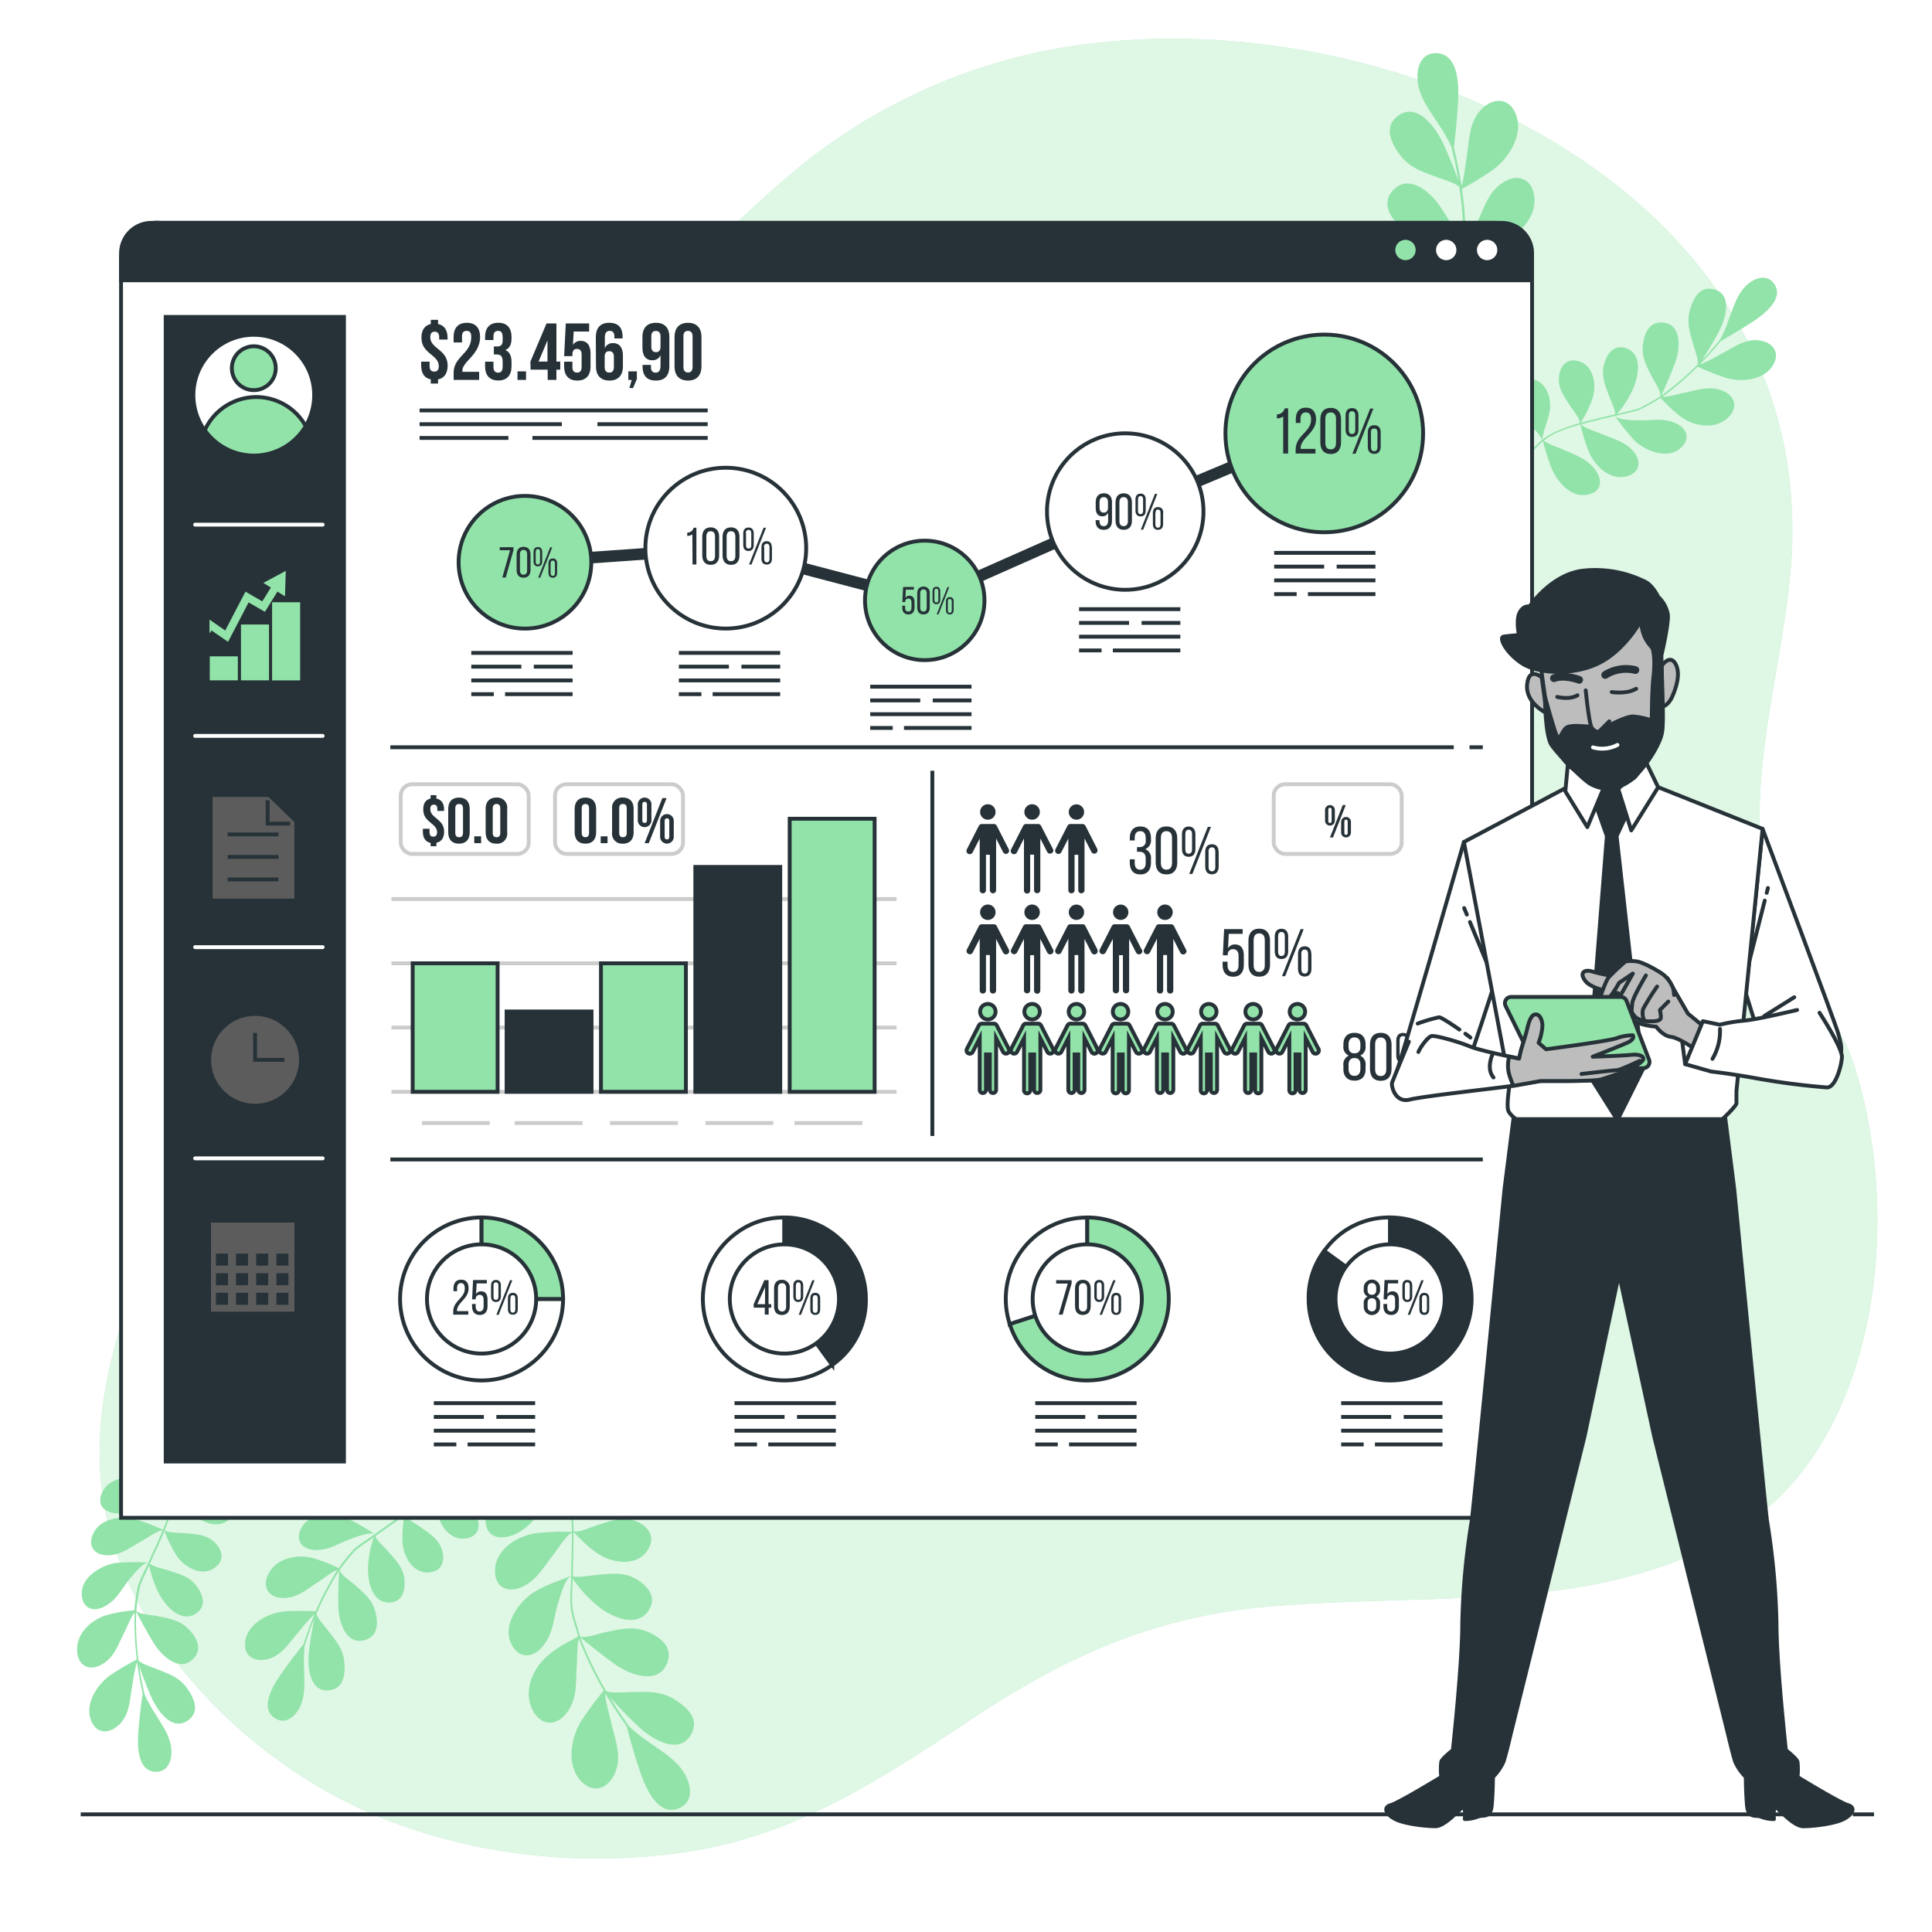 <svg class="animated" id="freepik_stories-design-stats" xmlns="http://www.w3.org/2000/svg" viewBox="0 0 500 500" version="1.1" xmlns:xlink="http://www.w3.org/1999/xlink" xmlns:svgjs="http://svgjs.com/svgjs"><style>svg#freepik_stories-design-stats:not(.animated) .animable {opacity: 0;}svg#freepik_stories-design-stats.animated #freepik--charts-4--inject-65 {animation: 1.5s Infinite  linear wind;animation-delay: 0s;}svg#freepik_stories-design-stats.animated #freepik--charts-1--inject-65 {animation: 1.5s Infinite  linear floating;animation-delay: 0s;}            @keyframes wind {                0% {                    transform: rotate( 0deg );                }                25% {                    transform: rotate( 1deg );                }                75% {                    transform: rotate( -1deg );                }            }                    @keyframes floating {                0% {                    opacity: 1;                    transform: translateY(0px);                }                50% {                    transform: translateY(-10px);                }                100% {                    opacity: 1;                    transform: translateY(0px);                }            }        </style><g id="freepik--background-simple--inject-65" class="animable" style="transform-origin: 255.824px 245.513px;"><path d="M461.39,243.09q-.52-1.17-1-2.37c-11.66-30.51.28-62.1,3-93,8.75-99.36-106.48-150.3-190.65-135A146.94,146.94,0,0,0,209.15,41.4C191.59,55.23,177.06,73,156.55,82.83c-46.42,22.23-111.48,23.76-118.23,87.42C34.64,205,58.69,234.9,54.79,269c-4.51,39.45-32.72,73.88-28.58,115.16C30.05,422.41,63.69,456,97.61,470c25.24,10.41,53.46,13.26,80.33,9.23,27.75-4.16,50-18.72,73-34,24.76-16.53,47.84-26.94,77.54-29.47,21-1.79,42.22-1.4,63.28-3,27.59-2.11,58-9.61,75.4-32.93,20.86-27.88,23.06-72.3,12.52-104.63C475.77,263.2,466.43,254.25,461.39,243.09Z" style="fill: rgb(146, 227, 169); transform-origin: 255.824px 245.513px;" id="elhzfa359ayi" class="animable"></path><g id="elkgjf0o1rsfq"><path d="M461.39,243.09q-.52-1.17-1-2.37c-11.66-30.51.28-62.1,3-93,8.75-99.36-106.48-150.3-190.65-135A146.94,146.94,0,0,0,209.15,41.4C191.59,55.23,177.06,73,156.55,82.83c-46.42,22.23-111.48,23.76-118.23,87.42C34.64,205,58.69,234.9,54.79,269c-4.51,39.45-32.72,73.88-28.58,115.16C30.05,422.41,63.69,456,97.61,470c25.24,10.41,53.46,13.26,80.33,9.23,27.75-4.16,50-18.72,73-34,24.76-16.53,47.84-26.94,77.54-29.47,21-1.79,42.22-1.4,63.28-3,27.59-2.11,58-9.61,75.4-32.93,20.86-27.88,23.06-72.3,12.52-104.63C475.77,263.2,466.43,254.25,461.39,243.09Z" style="fill: rgb(255, 255, 255); opacity: 0.7; transform-origin: 255.824px 245.513px;" class="animable"></path></g></g><g id="freepik--Plants--inject-65" class="animable" style="transform-origin: 252.471px 241.656px;"><path d="M334.9,331.86s0-5,0-5,0,5,0,5Z" style="fill: rgb(38, 50, 56); transform-origin: 334.9px 329.36px;" id="elju5hz3scfuk" class="animable"></path><line x1="479.5" y1="469.55" x2="485" y2="469.55" style="fill: none; stroke: rgb(38, 50, 56); stroke-miterlimit: 10; transform-origin: 482.25px 469.55px;" id="elconfjyp9ozb" class="animable"></line><line x1="20.89" y1="469.55" x2="475.5" y2="469.55" style="fill: none; stroke: rgb(38, 50, 56); stroke-miterlimit: 10; transform-origin: 248.195px 469.55px;" id="elwyshm4g1k4g" class="animable"></line><path d="M68.87,429.48c4-.79,5.91-4.31,8.67-7.44a39.62,39.62,0,0,1,3.84-4.29c-1,2.49-2,5.15-2.85,7.8-1.93,2.38-4.24,5.44-5.9,7.84-2.36,3.41-5.18,8.62-1.71,11.13,2.57,1.86,5.1.18,6.49-2.35,1.75-3.2,1.34-6.67,1.28-10.61a36.1,36.1,0,0,1,.14-5.48c0-.2.36-1.22.41-1.37l0-.07h0c.62-1.91,1.34-3.86,2.1-5.71-.56,2.65-1.12,6.15-1.39,8.67-.45,4.12.31,10.55,5.4,9.83,3.76-.54,4-4.33,3.76-7.15-.29-3.56-2.15-5.63-4.44-8.59-.51-.66-2.46-2.85-2.77-4,0-.09.1-.32.13-.39a.55.55,0,0,1,.17-.11l-.11,0a79.84,79.84,0,0,1,5.2-9.95c.15-.24.32-.49.48-.72-.16,3.09-.27,6.39-.19,9.44.1,3.89,2,9.87,6.8,8.5,3.56-1,3.45-4.49,2.83-7.12-.79-3.33-3-5.06-5.72-7.46-.66-.58-3.19-2.26-3.6-3.49a.07.07,0,0,1,0-.09l.17,0a.33.33,0,0,0-.11-.08,51.71,51.71,0,0,1,3.79-4.71c1.47-1.4,3.34-2.44,5-3.7a27.5,27.5,0,0,0-1.47,7.33c-.25,3.73.89,9.8,5.59,9.59,3.47-.16,4-3.34,3.81-5.92-.31-3.25-2.33-5.15-4.61-7.72-.51-.57-2.56-2.46-2.92-3.5,2.48-1.86,5.1-3.56,7.56-5.48a30.5,30.5,0,0,0-.52,7.32c.3,3.55,2.91,8.12,7.24,7.48,3.2-.48,3.69-3.27,3-5.66-.88-3-3.15-4.28-5.86-6.21-.65-.47-3.25-1.9-3.69-3,2.82-2.29,5.53-4.47,7.42-7.56,0,0,0,.08.09.08s0-.08-.06-.1.05-.34.09-.17c.62,2.53.37,4.69.9,7.53.65,3.42,3.76,7.39,8,6.17,3.15-.9,2.93-4.07,1.79-6.24-1.44-2.75-3.6-3.68-6.6-5.14-.76-.36-3.46-1.35-4.06-2.39a50.07,50.07,0,0,0,3.94-11.9H116A47.14,47.14,0,0,1,112,384a54.32,54.32,0,0,0-4.87-6c-2.77-2.69-7.79-5.42-11.62-2.44-2.83,2.2-1.44,4.91,1,6.43,3,1.92,6.34,1.72,10.28,1.87.89,0,4-.13,5.1.3-1.7,3.07-4.53,5.23-7.3,7.47a53.41,53.41,0,0,0-4.77-5.9c-2.69-2.72-7.94-5.07-11.71-2.11-2.78,2.19-1.75,5,.68,6.41,3.07,1.78,6,1.22,9.93,1.33.93,0,4.49-.24,5.7.33-2.3,1.81-4.9,3.51-7.29,5.28.19.15.32.28-.48-.16a57.54,57.54,0,0,0-6.93-3.93c-3-1.26-9.67-1.66-11.81,2.72-1.58,3.24.43,5.36,3.47,5.52,3.85.21,6-1.7,9.79-3,1-.35,4.39-1.7,5.81-1.11,0,0,0,0,0,0-1.74,1.36-3.9,2.55-5.46,4a43.78,43.78,0,0,0-3.87,4.83,38.2,38.2,0,0,0-6.92-2.68c-4.16-1-9.68.21-11.51,4.72-1.36,3.34.74,5.63,3.92,5.68,4,.06,6.25-2.32,9.73-4.49.72-.45,3.22-2.43,4.42-2.75a4.94,4.94,0,0,1-.32.51,78.69,78.69,0,0,0-5.29,10.18,73.64,73.64,0,0,0-7.86,0c-4.41.36-9.84,3.21-10.37,7.93C63.05,428.53,65.68,430.11,68.87,429.48Z" style="fill: rgb(146, 227, 169); transform-origin: 93.64px 408.815px;" id="elhe9jselc25" class="animable"></path><path d="M30.59,446.57c3.08-2.72,2.92-6.71,3.72-10.8a39.13,39.13,0,0,1,1.14-5.64c.39,2.66.86,5.46,1.48,8.17-.46,3-.9,6.84-1.12,9.75-.32,4.13-.12,10.05,4.15,10.47,3.16.3,4.49-2.43,4.41-5.31-.11-3.65-2.22-6.44-4.26-9.8a37.48,37.48,0,0,1-2.65-4.81c-.06-.19-.31-1.23-.34-1.39v-.06h0c-.44-2-.81-4-1.08-6,.85,2.56,2.14,5.87,3.18,8.18,1.7,3.78,5.6,8.94,9.63,5.75,3-2.36,1.24-5.75-.37-8.06-2-2.93-4.7-3.78-8.18-5.18-.77-.31-3.56-1.21-4.42-2.07a.84.84,0,0,1-.08-.41.46.46,0,0,1,.09-.17l-.11,0A79,79,0,0,1,35.22,418c0-.28,0-.58.05-.86,1.43,2.74,3,5.65,4.61,8.24,2.06,3.3,6.71,7.51,10.17,3.89,2.55-2.67.7-5.62-1.17-7.57-2.36-2.47-5.14-2.85-8.7-3.54-.86-.17-3.9-.34-4.87-1.2a.06.06,0,0,1,0-.09l.14-.1-.14,0a50.27,50.27,0,0,1,.89-6c.56-2,1.65-3.8,2.41-5.71A27.92,27.92,0,0,0,41,412.15c1.68,3.35,5.74,8,9.68,5.45,2.92-1.89,1.81-4.93.3-7-1.91-2.65-4.62-3.27-7.89-4.33-.72-.24-3.45-.83-4.29-1.55,1.2-2.86,2.61-5.64,3.76-8.55a30.26,30.26,0,0,0,3.25,6.58c2.06,2.92,6.61,5.54,10,2.8,2.52-2,1.53-4.69-.28-6.4-2.29-2.15-4.88-2.1-8.2-2.4-.8-.07-3.77,0-4.69-.71,1.27-3.4,2.51-6.65,2.58-10.28,0,0,.08,0,.12,0s-.07-.05-.11-.05-.13-.32,0-.2c1.81,1.87,2.69,3.86,4.59,6,2.28,2.63,7,4.48,10,1.27,2.27-2.37.48-5-1.61-6.29-2.63-1.64-5-1.35-8.29-1.09-.84.06-3.66.57-4.71,0a49.86,49.86,0,0,0-2.61-12.26l-.37.23a47.36,47.36,0,0,1,2.54,12.13,55,55,0,0,0-7.22-2.68c-3.75-.92-9.46-.74-11.25,3.77-1.33,3.32,1.23,5,4.07,5.07,3.58.12,6.34-1.73,9.81-3.59.79-.42,3.35-2.12,4.55-2.32.08,3.51-1.26,6.81-2.53,10.14a51.73,51.73,0,0,0-7.09-2.68c-3.7-1-9.41-.36-11.17,4.1-1.29,3.29,1,5.2,3.83,5.19,3.55,0,5.84-2,9.24-3.88.81-.45,3.75-2.47,5.08-2.59-1.06,2.72-2.45,5.5-3.62,8.23.24,0,.42.08-.49.11a56.66,56.66,0,0,0-8,.12c-3.23.42-9.18,3.45-8.81,8.31.27,3.6,3.08,4.41,5.79,3,3.42-1.77,4.34-4.52,6.92-7.54.69-.8,2.93-3.68,4.46-3.88,0,0,0,0,0,0-.81,2-2.07,4.17-2.68,6.23a45.29,45.29,0,0,0-.89,6.13A38,38,0,0,0,27.56,418c-4.1,1.23-8.24,5.07-7.54,9.9.51,3.56,3.48,4.48,6.25,2.91,3.49-2,4.22-5.16,6.13-8.79.39-.75,1.55-3.72,2.42-4.61a4.46,4.46,0,0,1,0,.61,79.21,79.21,0,0,0,.59,11.45,74.53,74.53,0,0,0-6.78,4c-3.62,2.53-6.87,7.74-4.94,12.08C25.09,448.7,28.15,448.73,30.59,446.57Z" style="fill: rgb(146, 227, 169); transform-origin: 40.409px 415.841px;" id="el4jtkeflrc8q" class="animable"></path><path d="M146.45,383.16a61.3,61.3,0,0,0-7.72-11.37h-.67A57.74,57.74,0,0,1,146,383.49c-3.32.1-5.94-.15-9.43.42-4.67.75-11,3.68-10.9,9.62.09,4.39,3.77,5,7,3.78,4.11-1.57,6.33-5,9.36-8.74.69-.85,2.78-4,4-4.79,1.77,3.93,1.83,8.29,2,12.65a65.56,65.56,0,0,0-9.28.36c-4.65.65-10.8,4.1-10.64,10,.11,4.33,3.62,5.38,6.79,4,4-1.72,5.63-5.07,8.58-8.8.7-.89,3-4.58,4.5-5.35.1,3.58-.14,7.38-.16,11,.29-.07.52-.11-.5.36-1.77.8-5.5,1.91-8.94,3.94s-8.71,8.28-6,13.6c2,3.92,5.58,3.49,8,.62,3-3.63,2.74-7.17,4.22-11.81.39-1.23,1.54-5.56,3.17-6.52,0,0,0,0,0,0,.06,2.7-.36,5.69-.05,8.32s1.29,4.89,1.92,7.34c-2.91,1.69-4.77,2.41-7.7,4.83-4.05,3.34-6.89,9.66-3.79,14.78,2.28,3.77,6.07,3.38,8.44.3,3-3.9,2.31-7.85,2.72-12.85.09-1,0-4.95.53-6.36a5,5,0,0,1,.27.69,96.39,96.39,0,0,0,6.13,12.64,94.31,94.31,0,0,0-5.74,7.74c-2.88,4.59-4.05,12,.2,16,3.13,2.94,6.6,1.51,8.32-2.09,2.18-4.54.09-9-1-14-.22-1-1.43-5.3-1.41-6.9,1.72,2.81,3.58,5.75,5.58,8.5.92,3.65,2.25,8.15,3.39,11.54,1.62,4.82,4.67,11.41,9.69,9.83,3.71-1.16,3.91-4.88,2.43-8.09-1.86-4.07-5.57-6.21-9.48-9a44.93,44.93,0,0,1-5.29-4.15c-.16-.19-.93-1.24-1.05-1.41l0-.07h0c-1.43-2-2.82-4.14-4.08-6.24,2.19,2.49,5.22,5.6,7.5,7.72,3.72,3.45,10.59,7.4,13.61,1.88,2.23-4.08-1.34-7.08-4.27-8.92-3.7-2.33-7.11-2-11.7-1.94-1,0-4.6.34-6-.22a1.15,1.15,0,0,1-.28-.42.5.5,0,0,1,0-.24.59.59,0,0,0-.11.09,96.26,96.26,0,0,1-6-12.4c-.13-.32-.25-.68-.36-1,2.92,2.42,6.08,4.94,9.14,7.1,3.9,2.74,11.16,5.27,13.33-.47,1.61-4.23-1.89-6.67-4.93-8-3.85-1.66-7.16-.76-11.51.16-1.05.23-4.56,1.49-6.07,1,0,0-.08,0-.06-.09a.88.88,0,0,1,.1-.18l-.16,0c-.59-2.39-1.55-4.69-1.85-7.16s0-5.08,0-7.59a34.39,34.39,0,0,0,6.12,6.81c3.5,3,10.3,6.3,13.53,1.53,2.38-3.53-.32-6.43-3-8.08-3.42-2.08-6.77-1.48-11-1.12-.94.08-4.3.72-5.58.31,0-3.8.24-7.62.15-11.44,2.33,2.25,3.89,4.06,6.81,5.87,3.71,2.3,10.11,3.09,12.65-1.64,1.87-3.5-.51-6-3.36-7.09-3.61-1.33-6.52,0-10.4,1.21-.94.31-4.26,1.81-5.64,1.45-.19-4.45-.35-8.71-2-12.84,0,0,.11,0,.15,0s-.1,0-.15,0-.29-.29-.1-.21c2.93,1.24,4.88,3.07,8.06,4.63,3.83,1.87,10,1.72,11.94-3.37,1.43-3.76-1.85-5.86-4.82-6.33-3.75-.6-6.25.84-9.88,2.73C150.87,381.4,147.92,383.33,146.45,383.16Z" style="fill: rgb(146, 227, 169); transform-origin: 152.639px 420.085px;" id="elujyrr4fqruj" class="animable"></path><path d="M455.66,88.16c-4-.74-7,1.81-10.68,3.67a37.67,37.67,0,0,1-5.09,2.54c1.83-1.92,3.74-4,5.47-6.12,2.64-1.48,5.88-3.46,8.28-5,3.41-2.27,7.91-6,5.64-9.61-1.68-2.65-4.62-2-6.82-.2-2.78,2.3-3.67,5.64-5.06,9.27a35.19,35.19,0,0,1-2.13,5c-.1.17-.77,1-.88,1.11l0,0h0c-1.26,1.53-2.64,3.07-4,4.49,1.48-2.23,3.27-5.24,4.45-7.46,1.91-3.63,3.56-9.81-1.38-11-3.65-.89-5.24,2.52-6.06,5.19-1,3.37-.09,6,.94,9.52.22.79,1.22,3.51,1.07,4.71,0,.09-.21.26-.27.31a.41.41,0,0,1-.19,0l.1.07a78.72,78.72,0,0,1-8.42,7.24c-.23.17-.47.34-.7.49,1.27-2.77,2.58-5.77,3.62-8.6,1.32-3.61,1.78-9.8-3.15-10.29-3.64-.37-4.81,2.86-5.19,5.51-.49,3.34.9,5.74,2.53,8.94.39.77,2.1,3.24,2,4.52,0,0,0,.07-.07.07l-.16,0s.05.1.07.11a48.24,48.24,0,0,1-5.2,2.94c-1.86.75-4,1-5.91,1.6a27.75,27.75,0,0,0,4-6.2c1.59-3.35,2.76-9.34-1.63-10.86-3.25-1.12-5,1.59-5.67,4-.9,3.11.26,5.6,1.42,8.79.26.71,1.46,3.19,1.41,4.28-3,.8-6,1.4-8.95,2.27a30.33,30.33,0,0,0,3.15-6.53c1-3.38.3-8.53-3.92-9.52-3.12-.73-4.59,1.65-4.82,4.1-.28,3.09,1.33,5.09,3.12,7.85.43.67,2.29,2.94,2.3,4.1-3.43,1.07-6.72,2.08-9.58,4.24,0,0,0-.1-.06-.12s0,.09,0,.12-.16.29-.14.12c.36-2.54,1.37-4.44,1.92-7.24.66-3.38-.75-8.17-5.12-8.61-3.23-.32-4.18,2.67-3.92,5.08.32,3.05,2,4.7,4.19,7.13.55.62,2.67,2.51,2.85,3.69a48.85,48.85,0,0,0-8,9.49l.4.15a46.28,46.28,0,0,1,7.92-9.36,52.22,52.22,0,0,0,2.29,7.25c1.56,3.49,5.18,7.83,9.78,6.49,3.41-1,3.12-4,1.48-6.25-2.08-2.88-5.2-3.9-8.76-5.47-.81-.36-3.69-1.33-4.58-2.14,2.69-2.2,6.08-3.16,9.44-4.2a52.64,52.64,0,0,0,2.22,7.16c1.48,3.49,5.45,7.56,10,6.22,3.36-1,3.44-4,1.72-6.14-2.17-2.76-5.12-3.33-8.64-4.85-.84-.36-4.21-1.42-5.11-2.39,2.77-.82,5.78-1.43,8.62-2.18-.12-.2-.19-.38.38.32a57,57,0,0,0,4.94,6.14c2.29,2.26,8.28,5.06,11.84,1.82,2.64-2.4,1.56-5.08-1.17-6.34-3.46-1.6-6.17-.64-10.09-.83-1,0-4.66,0-5.74-1.1,0,0,0,0,0,0,2.09-.61,4.51-.91,6.49-1.7a42.39,42.39,0,0,0,5.32-3,36.66,36.66,0,0,0,5.38,5c3.45,2.46,9,3.35,12.31-.13,2.46-2.57,1.37-5.44-1.53-6.65-3.67-1.52-6.6-.15-10.58.57-.83.15-3.85,1.06-5.07.91a5.09,5.09,0,0,1,.48-.35,77.19,77.19,0,0,0,8.57-7.42,71.87,71.87,0,0,0,7.24,2.86c4.17,1.28,10.21.64,12.42-3.49C460.67,91.16,458.83,88.76,455.66,88.16Z" style="fill: rgb(146, 227, 169); transform-origin: 425.457px 100.003px;" id="elgplrw890068" class="animable"></path><path d="M367.46,102.38a60.85,60.85,0,0,0,2.94,13.27l.62.23a57.84,57.84,0,0,1-3-13.64c3.09,1.12,5.4,2.3,8.81,3.06,4.57,1,11.48.64,13.54-4.86,1.52-4.07-1.63-6-5.07-6-4.34-.06-7.63,2.26-11.79,4.6-.94.53-4,2.66-5.45,2.93-.19-4.25,1.35-8.28,2.79-12.34a63.86,63.86,0,0,0,8.67,3.05c4.5,1.1,11.41.19,13.41-5.26,1.48-4-1.36-6.28-4.76-6.19-4.3.12-7,2.6-11.1,5-1,.56-4.47,3.09-6.09,3.27,1.22-3.32,2.82-6.73,4.17-10.07-.29,0-.51-.08.59-.14,1.92-.09,5.75.25,9.65-.36s11-4.42,10.46-10.31c-.43-4.34-3.85-5.25-7.1-3.48-4.09,2.23-5.13,5.59-8.19,9.31-.81,1-3.45,4.54-5.29,4.83h0c.93-2.51,2.4-5.11,3.08-7.63s.6-5,.92-7.45c3.29-.49,5.27-.47,8.84-1.62,4.95-1.59,9.86-6.37,8.88-12.19-.72-4.31-4.34-5.34-7.65-3.37-4.18,2.49-5,6.37-7.19,10.82-.45.91-1.78,4.55-2.81,5.65a6,6,0,0,1,0-.74,95.22,95.22,0,0,0-1-13.86,89.94,89.94,0,0,0,8.11-5c4.31-3.17,8.1-9.56,5.66-14.77-1.81-3.84-5.52-3.8-8.41-1.12-3.66,3.38-3.36,8.2-4.22,13.19-.18,1-.63,5.39-1.23,6.85-.55-3.21-1.19-6.59-2-9.85.48-3.69.91-8.31,1.1-11.84.27-5-.12-12.18-5.31-12.57-3.83-.29-5.37,3-5.19,6.55C367,24.65,369.62,28,372.18,32a43.57,43.57,0,0,1,3.34,5.74c.09.23.41,1.48.45,1.68l0,.08h0c.58,2.36,1.08,4.84,1.47,7.23-1.11-3.09-2.75-7.06-4.08-9.84-2.16-4.53-7-10.67-11.82-6.7-3.54,2.94-1.35,7,.67,9.76,2.55,3.49,5.79,4.45,10,6,.94.35,4.35,1.37,5.42,2.39a1.05,1.05,0,0,1,.1.49s0,.13-.1.22l.14-.05a97.44,97.44,0,0,1,.95,13.58c0,.34,0,.71,0,1-1.8-3.29-3.78-6.77-5.81-9.86-2.58-4-8.32-8.92-12.42-4.45-3,3.31-.7,6.83,1.62,9.15,2.93,2.93,6.3,3.31,10.63,4,1.05.18,4.73.31,5.93,1.32a.08.08,0,0,1,0,.11l-.16.13.16,0c-.33,2.41-.29,4.87-.92,7.26s-1.89,4.65-2.76,7a33.53,33.53,0,0,0-3.14-8.49c-2.12-4-7.15-9.55-11.86-6.35-3.49,2.37-2.06,6-.18,8.53,2.39,3.16,5.69,3.84,9.67,5,.89.27,4.21.9,5.24,1.75-1.38,3.5-3,6.91-4.32,10.46-1.32-2.93-2.1-5.16-4.12-7.88-2.57-3.48-8.16-6.54-12.22-3.12-3,2.53-1.73,5.72.51,7.74,2.83,2.54,6,2.42,10,2.68,1,.07,4.57-.1,5.71.74-1.45,4.16-2.86,8.13-2.85,12.52-.05,0-.1,0-.15,0s.09.06.13.06.17.38,0,.24c-2.24-2.22-3.36-4.61-5.72-7.2-2.83-3.11-8.57-5.24-12.2-1.27-2.68,2.94-.44,6.06,2.12,7.58,3.23,1.92,6.05,1.51,10.07,1.11C362.76,102.39,366.18,101.69,367.46,102.38Z" style="fill: rgb(146, 227, 169); transform-origin: 372.697px 64.821px;" id="el538aqq27twv" class="animable"></path></g><g id="freepik--Window--inject-65" class="animable" style="transform-origin: 213.915px 225.215px;"><path d="M40.7,57.68H387.13A9.37,9.37,0,0,1,396.5,67v325.8a0,0,0,0,1,0,0H31.33a0,0,0,0,1,0,0V67a9.37,9.37,0,0,1,9.37-9.37Z" style="fill: rgb(255, 255, 255); stroke: rgb(38, 50, 56); stroke-miterlimit: 10; transform-origin: 213.915px 225.215px;" id="ela8ajyqw59cv" class="animable"></path><path d="M388.64,57.68H39.2a7.86,7.86,0,0,0-7.87,7.86v7H396.5v-7A7.86,7.86,0,0,0,388.64,57.68Z" style="fill: rgb(38, 50, 56); stroke: rgb(38, 50, 56); stroke-miterlimit: 10; transform-origin: 213.915px 65.11px;" id="els0u5kwr7hk" class="animable"></path><path d="M366.87,64.7a3.13,3.13,0,1,1-3.12-3.13A3.12,3.12,0,0,1,366.87,64.7Z" style="fill: rgb(146, 227, 169); stroke: rgb(38, 50, 56); stroke-linecap: round; stroke-miterlimit: 10; transform-origin: 363.74px 64.7px;" id="elgkrcan75qwc" class="animable"></path><path d="M377.41,64.7a3.13,3.13,0,1,1-3.13-3.13A3.13,3.13,0,0,1,377.41,64.7Z" style="fill: rgb(255, 255, 255); stroke: rgb(38, 50, 56); stroke-linecap: round; stroke-miterlimit: 10; transform-origin: 374.28px 64.7px;" id="elq2i8nfrb5q8" class="animable"></path><path d="M388,64.7a3.13,3.13,0,1,1-3.13-3.13A3.13,3.13,0,0,1,388,64.7Z" style="fill: rgb(255, 255, 255); stroke: rgb(38, 50, 56); stroke-linecap: round; stroke-miterlimit: 10; transform-origin: 384.87px 64.7px;" id="elsb7f7gh6hg" class="animable"></path></g><g id="freepik--dividing-lines--inject-65" class="animable" style="transform-origin: 242.385px 246.73px;"><line x1="101.02" y1="300.07" x2="383.75" y2="300.07" style="fill: none; stroke: rgb(38, 50, 56); stroke-miterlimit: 10; transform-origin: 242.385px 300.07px;" id="elffryf1gg0tq" class="animable"></line><line x1="380.31" y1="193.39" x2="383.75" y2="193.39" style="fill: none; stroke: rgb(38, 50, 56); stroke-miterlimit: 10; transform-origin: 382.03px 193.39px;" id="elrwy4fqysdzo" class="animable"></line><line x1="101.02" y1="193.39" x2="376.23" y2="193.39" style="fill: none; stroke: rgb(38, 50, 56); stroke-miterlimit: 10; transform-origin: 238.625px 193.39px;" id="eljii1hpr7txi" class="animable"></line><line x1="241.29" y1="293.99" x2="241.29" y2="199.47" style="fill: none; stroke: rgb(38, 50, 56); stroke-miterlimit: 10; transform-origin: 241.29px 246.73px;" id="el8rfr68ij2w7" class="animable"></line></g><g id="freepik--charts-4--inject-65" class="animable" style="transform-origin: 242.195px 344.449px;"><path d="M124.63,336.17h21.09a21.09,21.09,0,1,1-21.09-21.09h0Z" style="fill: rgb(255, 255, 255); stroke: rgb(38, 50, 56); stroke-miterlimit: 10; transform-origin: 124.63px 336.17px;" id="elk5r9b1e5apl" class="animable"></path><path d="M124.63,336.17V315.08a21.09,21.09,0,0,1,21.09,21.09H124.63Z" style="fill: rgb(146, 227, 169); stroke: rgb(38, 50, 56); stroke-miterlimit: 10; transform-origin: 135.175px 325.625px;" id="eloj86nvb1tk9" class="animable"></path><circle cx="124.63" cy="336.17" r="14.13" style="fill: rgb(255, 255, 255); stroke: rgb(38, 50, 56); stroke-linecap: round; stroke-miterlimit: 10; transform-origin: 124.63px 336.17px;" id="el6taciz2v45d" class="animable"></circle><path d="M121.27,333.46c0,2.69-3,3.66-3,5.72v.14h2.93v.9h-3.91v-.76c0-2.88,3-3.45,3-6,0-.92-.31-1.4-1-1.4s-1,.52-1,1.31v.79h-.93v-.72c0-1.37.62-2.27,2-2.27S121.27,332.1,121.27,333.46Z" style="fill: rgb(38, 50, 56); transform-origin: 119.28px 335.695px;" id="elh1rdqpd9fgk" class="animable"></path><path d="M123.19,334.93a1.43,1.43,0,0,1,1.32-.74c1.15,0,1.66.84,1.66,2.12v1.74c0,1.37-.65,2.26-2,2.26s-2-.89-2-2.26v-.59h.94v.66c0,.8.33,1.29,1,1.29s1.05-.49,1.05-1.29v-1.74c0-.8-.33-1.28-1.05-1.28a1,1,0,0,0-1,.95v.21h-.93l.25-5H126v.89h-2.63Z" style="fill: rgb(38, 50, 56); transform-origin: 124.17px 335.785px;" id="elozgy6cplm7g" class="animable"></path><path d="M129.63,332.69v2.81c0,.87-.41,1.45-1.28,1.45s-1.27-.58-1.27-1.45v-2.81c0-.86.41-1.45,1.27-1.45S129.63,331.83,129.63,332.69Zm-1.91,0v2.91c0,.48.17.8.63.8s.64-.32.64-.8v-2.91c0-.49-.19-.82-.64-.82S127.72,332.16,127.72,332.65Zm4.86-1.35-3.52,8.92h-.6L132,331.3ZM134,336v2.81c0,.87-.4,1.44-1.28,1.44s-1.27-.57-1.27-1.44V336c0-.85.4-1.42,1.27-1.42S134,335.16,134,336Zm-1.92,0v2.89c0,.49.19.82.64.82s.64-.33.64-.82V336c0-.49-.19-.81-.64-.81S132.1,335.49,132.1,336Z" style="fill: rgb(38, 50, 56); transform-origin: 130.54px 335.75px;" id="elxzor562w9q" class="animable"></path><line x1="112.27" y1="363.14" x2="138.49" y2="363.14" style="fill: none; stroke: rgb(38, 50, 56); stroke-miterlimit: 10; transform-origin: 125.38px 363.14px;" id="elfceub87b6nn" class="animable"></line><line x1="128.46" y1="366.7" x2="138.49" y2="366.7" style="fill: none; stroke: rgb(38, 50, 56); stroke-miterlimit: 10; transform-origin: 133.475px 366.7px;" id="elwx6vbiib5sf" class="animable"></line><line x1="112.27" y1="366.7" x2="125.22" y2="366.7" style="fill: none; stroke: rgb(38, 50, 56); stroke-miterlimit: 10; transform-origin: 118.745px 366.7px;" id="elwzspx8q03nc" class="animable"></line><line x1="112.27" y1="370.26" x2="138.49" y2="370.26" style="fill: none; stroke: rgb(38, 50, 56); stroke-miterlimit: 10; transform-origin: 125.38px 370.26px;" id="eltxuf2ywc3sm" class="animable"></line><line x1="121.01" y1="373.82" x2="138.49" y2="373.82" style="fill: none; stroke: rgb(38, 50, 56); stroke-miterlimit: 10; transform-origin: 129.75px 373.82px;" id="elzaazleybjym" class="animable"></line><line x1="112.27" y1="373.82" x2="118.1" y2="373.82" style="fill: none; stroke: rgb(38, 50, 56); stroke-miterlimit: 10; transform-origin: 115.185px 373.82px;" id="elpl5kllid9e" class="animable"></line><path d="M203,336.17l12.39,17.06a21.09,21.09,0,1,1-24.79-34.13,20.2,20.2,0,0,1,12.4-4Z" style="fill: rgb(255, 255, 255); stroke: rgb(38, 50, 56); stroke-miterlimit: 10; transform-origin: 198.639px 336.183px;" id="el1rxjwjsni9b" class="animable"></path><path d="M203,336.17V315.08a21.09,21.09,0,0,1,21.09,21.09,20.45,20.45,0,0,1-8.7,17.06Z" style="fill: rgb(38, 50, 56); stroke: rgb(38, 50, 56); stroke-miterlimit: 10; transform-origin: 213.546px 334.155px;" id="elc0ju2195pit" class="animable"></path><circle cx="203" cy="336.17" r="14.13" style="fill: rgb(255, 255, 255); stroke: rgb(38, 50, 56); stroke-linecap: round; stroke-miterlimit: 10; transform-origin: 203px 336.17px;" id="elex1p99ygxdq" class="animable"></circle><path d="M198.93,338.43v1.79h-1v-1.79h-2.88v-.91l2.76-6.22h1.09v6.22h.71v.91Zm-2.94-.91h2v-4.36Z" style="fill: rgb(38, 50, 56); transform-origin: 197.33px 335.76px;" id="elzws9g89gbbi" class="animable"></path><path d="M200.33,333.45c0-1.36.68-2.24,2-2.24a2,2,0,0,1,2.06,2.24v4.6c0,1.37-.68,2.26-2.06,2.26s-2-.89-2-2.26Zm1,4.67c0,.8.35,1.29,1.06,1.29s1.06-.49,1.06-1.29V333.4c0-.82-.33-1.3-1.06-1.3s-1.06.48-1.06,1.3Z" style="fill: rgb(38, 50, 56); transform-origin: 202.367px 335.759px;" id="elce0uixb23in" class="animable"></path><path d="M207.87,332.69v2.81c0,.87-.41,1.45-1.28,1.45s-1.27-.58-1.27-1.45v-2.81c0-.86.41-1.45,1.27-1.45S207.87,331.83,207.87,332.69Zm-1.91,0v2.91c0,.48.17.8.63.8s.64-.32.64-.8v-2.91c0-.49-.19-.82-.64-.82S206,332.16,206,332.65Zm4.86-1.35-3.52,8.92h-.6l3.52-8.92Zm1.44,4.71v2.81c0,.87-.4,1.44-1.28,1.44s-1.27-.57-1.27-1.44V336c0-.85.4-1.42,1.27-1.42S212.26,335.16,212.26,336Zm-1.92,0v2.89c0,.49.19.82.64.82s.64-.33.64-.82V336c0-.49-.19-.81-.64-.81S210.34,335.49,210.34,336Z" style="fill: rgb(38, 50, 56); transform-origin: 208.79px 335.77px;" id="elqzi73gwur6s" class="animable"></path><line x1="190.09" y1="363.14" x2="216.31" y2="363.14" style="fill: none; stroke: rgb(38, 50, 56); stroke-miterlimit: 10; transform-origin: 203.2px 363.14px;" id="els9p2tz9e8hc" class="animable"></line><line x1="206.27" y1="366.7" x2="216.31" y2="366.7" style="fill: none; stroke: rgb(38, 50, 56); stroke-miterlimit: 10; transform-origin: 211.29px 366.7px;" id="elefa1nohzkff" class="animable"></line><line x1="190.09" y1="366.7" x2="203.04" y2="366.7" style="fill: none; stroke: rgb(38, 50, 56); stroke-miterlimit: 10; transform-origin: 196.565px 366.7px;" id="elm2agvldp5l" class="animable"></line><line x1="190.09" y1="370.26" x2="216.31" y2="370.26" style="fill: none; stroke: rgb(38, 50, 56); stroke-miterlimit: 10; transform-origin: 203.2px 370.26px;" id="eliuf5d3zlcmc" class="animable"></line><line x1="198.83" y1="373.82" x2="216.31" y2="373.82" style="fill: none; stroke: rgb(38, 50, 56); stroke-miterlimit: 10; transform-origin: 207.57px 373.82px;" id="elakz1qrsr5x" class="animable"></line><line x1="190.09" y1="373.82" x2="195.92" y2="373.82" style="fill: none; stroke: rgb(38, 50, 56); stroke-miterlimit: 10; transform-origin: 193.005px 373.82px;" id="ela87oj69gkne" class="animable"></line><path d="M281.39,336.17l-20.06,6.51a21.08,21.08,0,0,1,13.54-26.57,20,20,0,0,1,6.52-1Z" style="fill: rgb(255, 255, 255); stroke: rgb(38, 50, 56); stroke-miterlimit: 10; transform-origin: 270.843px 328.894px;" id="elwmyyvft0r6k" class="animable"></path><path d="M281.39,336.17V315.08a21.09,21.09,0,1,1,0,42.18,20.77,20.77,0,0,1-20.06-14.58Z" style="fill: rgb(146, 227, 169); stroke: rgb(38, 50, 56); stroke-miterlimit: 10; transform-origin: 281.905px 336.171px;" id="elm5zhhhy56h" class="animable"></path><circle cx="281.38" cy="336.17" r="14.13" style="fill: rgb(255, 255, 255); stroke: rgb(38, 50, 56); stroke-linecap: round; stroke-miterlimit: 10; transform-origin: 281.38px 336.17px;" id="el8co8riraa2t" class="animable"></circle><path d="M276.33,332.19h-3v-.89h4v.86L275,340.22h-1Z" style="fill: rgb(38, 50, 56); transform-origin: 275.33px 335.76px;" id="el987wsncfd2h" class="animable"></path><path d="M278.22,333.45c0-1.36.67-2.24,2-2.24s2.05.88,2.05,2.24v4.6c0,1.37-.68,2.26-2.05,2.26s-2-.89-2-2.26Zm1,4.67c0,.8.34,1.29,1.06,1.29s1.06-.49,1.06-1.29V333.4c0-.82-.34-1.3-1.06-1.3s-1.06.48-1.06,1.3Z" style="fill: rgb(38, 50, 56); transform-origin: 280.245px 335.76px;" id="el1qf7xri6hkw" class="animable"></path><path d="M285.75,332.69v2.81c0,.87-.4,1.45-1.27,1.45s-1.28-.58-1.28-1.45v-2.81c0-.86.41-1.45,1.28-1.45S285.75,331.83,285.75,332.69Zm-1.91,0v2.91c0,.48.18.8.64.8s.64-.32.64-.8v-2.91c0-.49-.2-.82-.64-.82S283.84,332.16,283.84,332.65Zm4.86-1.35-3.52,8.92h-.6l3.52-8.92Zm1.44,4.71v2.81c0,.87-.39,1.44-1.27,1.44s-1.28-.57-1.28-1.44V336c0-.85.41-1.42,1.28-1.42S290.14,335.16,290.14,336Zm-1.91,0v2.89c0,.49.19.82.64.82s.63-.33.63-.82V336c0-.49-.19-.81-.63-.81S288.23,335.49,288.23,336Z" style="fill: rgb(38, 50, 56); transform-origin: 286.67px 335.77px;" id="el53sc4nlhwg6" class="animable"></path><line x1="267.92" y1="363.14" x2="294.14" y2="363.14" style="fill: none; stroke: rgb(38, 50, 56); stroke-miterlimit: 10; transform-origin: 281.03px 363.14px;" id="el07vwrdaeievv" class="animable"></line><line x1="284.11" y1="366.7" x2="294.14" y2="366.7" style="fill: none; stroke: rgb(38, 50, 56); stroke-miterlimit: 10; transform-origin: 289.125px 366.7px;" id="elbewuqf7jrrk" class="animable"></line><line x1="267.92" y1="366.7" x2="280.87" y2="366.7" style="fill: none; stroke: rgb(38, 50, 56); stroke-miterlimit: 10; transform-origin: 274.395px 366.7px;" id="el10zoxug5heb" class="animable"></line><line x1="267.92" y1="370.26" x2="294.14" y2="370.26" style="fill: none; stroke: rgb(38, 50, 56); stroke-miterlimit: 10; transform-origin: 281.03px 370.26px;" id="elghmhcffiqw" class="animable"></line><line x1="276.66" y1="373.82" x2="294.14" y2="373.82" style="fill: none; stroke: rgb(38, 50, 56); stroke-miterlimit: 10; transform-origin: 285.4px 373.82px;" id="elwsjwkheyee" class="animable"></line><line x1="267.92" y1="373.82" x2="273.75" y2="373.82" style="fill: none; stroke: rgb(38, 50, 56); stroke-miterlimit: 10; transform-origin: 270.835px 373.82px;" id="elracslzcnqc" class="animable"></line><path d="M359.76,336.17l-17.06-12.4a20.46,20.46,0,0,1,17.06-8.69Z" style="fill: rgb(255, 255, 255); stroke: rgb(38, 50, 56); stroke-miterlimit: 10; transform-origin: 351.23px 325.624px;" id="el1y2xgxl4zx" class="animable"></path><path d="M359.76,336.17V315.08a21.09,21.09,0,1,1-21.09,21.09,20.21,20.21,0,0,1,4-12.4Z" style="fill: rgb(38, 50, 56); stroke: rgb(38, 50, 56); stroke-miterlimit: 10; transform-origin: 359.759px 336.17px;" id="elzp2nv97bh6" class="animable"></path><circle cx="359.76" cy="336.17" r="14.13" style="fill: rgb(255, 255, 255); stroke: rgb(38, 50, 56); stroke-linecap: round; stroke-miterlimit: 10; transform-origin: 359.76px 336.17px;" id="elb3pv11ga2c" class="animable"></circle><path d="M357.15,333.41v.28a1.76,1.76,0,0,1-1,1.84,1.8,1.8,0,0,1,1,1.89v.66a2.11,2.11,0,1,1-4.21,0v-.66a1.81,1.81,0,0,1,1-1.89,1.74,1.74,0,0,1-1-1.84v-.28a2.11,2.11,0,1,1,4.21,0Zm-3.23,0v.43c0,.87.42,1.25,1.12,1.25s1.13-.38,1.13-1.25v-.43c0-.92-.43-1.34-1.13-1.34S353.92,332.52,353.92,333.44Zm0,3.86v.75c0,.92.41,1.36,1.12,1.36s1.11-.44,1.13-1.36v-.75c0-.86-.39-1.29-1.13-1.29S353.92,336.44,353.92,337.3Z" style="fill: rgb(38, 50, 56); transform-origin: 355.045px 335.745px;" id="el7c42keymu1x" class="animable"></path><path d="M359.05,334.93a1.45,1.45,0,0,1,1.32-.74c1.15,0,1.66.84,1.66,2.12v1.74c0,1.37-.65,2.26-2,2.26s-2-.89-2-2.26v-.59H359v.66c0,.8.33,1.29,1,1.29s1.05-.49,1.05-1.29v-1.74c0-.8-.33-1.28-1.05-1.28a1,1,0,0,0-1,.95v.21h-.93l.25-5h3.52v.89h-2.63Z" style="fill: rgb(38, 50, 56); transform-origin: 360.03px 335.785px;" id="elyejfbigwwir" class="animable"></path><path d="M365.49,332.69v2.81c0,.87-.41,1.45-1.28,1.45s-1.27-.58-1.27-1.45v-2.81c0-.86.41-1.45,1.27-1.45S365.49,331.83,365.49,332.69Zm-1.91,0v2.91c0,.48.17.8.63.8s.64-.32.64-.8v-2.91c0-.49-.19-.82-.64-.82S363.58,332.16,363.58,332.65Zm4.86-1.35-3.52,8.92h-.6l3.52-8.92Zm1.44,4.71v2.81c0,.87-.4,1.44-1.28,1.44s-1.27-.57-1.27-1.44V336c0-.85.4-1.42,1.27-1.42S369.88,335.16,369.88,336ZM368,336v2.89c0,.49.19.82.64.82s.64-.33.64-.82V336c0-.49-.19-.81-.64-.81S368,335.49,368,336Z" style="fill: rgb(38, 50, 56); transform-origin: 366.41px 335.77px;" id="eljbilbatb6an" class="animable"></path><line x1="347.09" y1="363.14" x2="373.31" y2="363.14" style="fill: none; stroke: rgb(38, 50, 56); stroke-miterlimit: 10; transform-origin: 360.2px 363.14px;" id="eloamyuh1dla" class="animable"></line><line x1="363.28" y1="366.7" x2="373.31" y2="366.7" style="fill: none; stroke: rgb(38, 50, 56); stroke-miterlimit: 10; transform-origin: 368.295px 366.7px;" id="elaa59ql1e48" class="animable"></line><line x1="347.09" y1="366.7" x2="360.04" y2="366.7" style="fill: none; stroke: rgb(38, 50, 56); stroke-miterlimit: 10; transform-origin: 353.565px 366.7px;" id="el0nkzujiabpq" class="animable"></line><line x1="347.09" y1="370.26" x2="373.31" y2="370.26" style="fill: none; stroke: rgb(38, 50, 56); stroke-miterlimit: 10; transform-origin: 360.2px 370.26px;" id="elvf5skbvbpof" class="animable"></line><line x1="355.83" y1="373.82" x2="373.31" y2="373.82" style="fill: none; stroke: rgb(38, 50, 56); stroke-miterlimit: 10; transform-origin: 364.57px 373.82px;" id="elgzclcrtlw9b" class="animable"></line><line x1="347.09" y1="373.82" x2="352.92" y2="373.82" style="fill: none; stroke: rgb(38, 50, 56); stroke-miterlimit: 10; transform-origin: 350.005px 373.82px;" id="elgpn4suxyect" class="animable"></line></g><g id="freepik--charts-3--inject-65" class="animable" style="transform-origin: 310.483px 242.965px;"><path d="M255.65,212.14a2,2,0,1,0-2-2A2,2,0,0,0,255.65,212.14Z" style="fill: rgb(38, 50, 56); transform-origin: 255.65px 210.14px;" id="elfaicdesdvph" class="animable"></path><path d="M261.06,219.77l-3.1-6.06a.86.86,0,0,0-.84-.46l-.1,0h-2.75l-.09,0a.87.87,0,0,0-.85.46l-3.09,6.06a.85.85,0,1,0,1.51.77l1.8-3.52v13.36a.81.81,0,0,0,1.62,0v-9.17h1v9.17a.81.81,0,0,0,1.62,0V217l1.8,3.52a.84.84,0,0,0,1.14.37A.85.85,0,0,0,261.06,219.77Z" style="fill: rgb(38, 50, 56); transform-origin: 255.634px 222.218px;" id="elds3q9jsm81l" class="animable"></path><path d="M267.11,212.14a2,2,0,1,0-2-2A2,2,0,0,0,267.11,212.14Z" style="fill: rgb(38, 50, 56); transform-origin: 267.11px 210.14px;" id="elf727xjd3s5" class="animable"></path><path d="M272.52,219.77l-3.1-6.06a.85.85,0,0,0-.84-.46l-.1,0h-2.74l-.1,0a.85.85,0,0,0-.84.46l-3.1,6.06a.85.85,0,1,0,1.51.77L265,217v13.36a.81.81,0,1,0,1.61,0v-9.17h1v9.17a.81.81,0,0,0,1.62,0V217l1.8,3.52a.85.85,0,0,0,1.51-.77Z" style="fill: rgb(38, 50, 56); transform-origin: 267.09px 222.253px;" id="elyj6y05pxky" class="animable"></path><circle cx="278.58" cy="210.15" r="1.99" style="fill: rgb(38, 50, 56); transform-origin: 278.58px 210.15px;" id="elpdmo447mbvc" class="animable"></circle><path d="M284,219.77l-3.09-6.06a.87.87,0,0,0-.84-.46l-.1,0H277.2l-.1,0a.86.86,0,0,0-.84.46l-3.1,6.06a.85.85,0,0,0,1.52.77l1.8-3.52v13.36a.81.81,0,0,0,1.62,0v-9.17h.95v9.17a.81.81,0,0,0,1.62,0V217l1.8,3.52a.85.85,0,0,0,1.51-.77Z" style="fill: rgb(38, 50, 56); transform-origin: 278.557px 222.216px;" id="elm1mhu4hnrpm" class="animable"></path><path d="M255.65,238.09a2,2,0,1,0-2-2A2,2,0,0,0,255.65,238.09Z" style="fill: rgb(38, 50, 56); transform-origin: 255.65px 236.09px;" id="el81jt99y54vx" class="animable"></path><path d="M261.06,245.71l-3.1-6.06a.84.84,0,0,0-.84-.45l-.1,0h-2.75l-.09,0a.85.85,0,0,0-.85.45l-3.09,6.06a.85.85,0,1,0,1.51.78l1.8-3.53v13.37a.81.81,0,0,0,1.62,0v-9.17h1v9.17a.81.81,0,0,0,1.62,0V243l1.8,3.53a.85.85,0,0,0,1.14.37A.86.86,0,0,0,261.06,245.71Z" style="fill: rgb(38, 50, 56); transform-origin: 255.657px 248.167px;" id="el68fkkerqrru" class="animable"></path><path d="M267.11,238.09a2,2,0,1,0-2-2A2,2,0,0,0,267.11,238.09Z" style="fill: rgb(38, 50, 56); transform-origin: 267.11px 236.09px;" id="el9pu2fdbbpkd" class="animable"></path><path d="M272.52,245.71l-3.1-6.06a.83.83,0,0,0-.84-.45l-.1,0h-2.74l-.1,0a.83.83,0,0,0-.84.45l-3.1,6.06a.86.86,0,0,0,.37,1.15.85.85,0,0,0,1.14-.37L265,243v13.37a.81.81,0,0,0,1.61,0v-9.17h1v9.17a.81.81,0,0,0,1.62,0V243l1.8,3.53a.85.85,0,0,0,1.14.37A.86.86,0,0,0,272.52,245.71Z" style="fill: rgb(38, 50, 56); transform-origin: 267.121px 248.187px;" id="el09q9wjstvht3" class="animable"></path><circle cx="278.58" cy="236.09" r="1.99" style="fill: rgb(38, 50, 56); transform-origin: 278.58px 236.09px;" id="el6liggmp9k9f" class="animable"></circle><path d="M284,245.71l-3.09-6.06a.84.84,0,0,0-.84-.45l-.1,0H277.2l-.1,0a.84.84,0,0,0-.84.45l-3.1,6.06a.87.87,0,0,0,.37,1.15.86.86,0,0,0,1.15-.37l1.8-3.53v13.37a.81.81,0,0,0,1.62,0v-9.17h.95v9.17a.81.81,0,0,0,1.62,0V243l1.8,3.53a.85.85,0,1,0,1.51-.78Z" style="fill: rgb(38, 50, 56); transform-origin: 278.577px 248.165px;" id="elk9v2esdnbb" class="animable"></path><circle cx="290.04" cy="236.09" r="1.99" style="fill: rgb(38, 50, 56); transform-origin: 290.04px 236.09px;" id="el735vaege8ec" class="animable"></circle><path d="M295.45,245.71l-3.1-6.06a.83.83,0,0,0-.84-.45l-.1,0h-2.74l-.1,0a.83.83,0,0,0-.84.45l-3.1,6.06a.86.86,0,0,0,.37,1.15.85.85,0,0,0,1.14-.37L288,243v13.37a.81.81,0,0,0,1.61,0v-9.17h1v9.17a.81.81,0,0,0,1.61,0V243l1.8,3.53a.85.85,0,1,0,1.52-.78Z" style="fill: rgb(38, 50, 56); transform-origin: 290.086px 248.142px;" id="elsapr639ybjr" class="animable"></path><path d="M301.5,238.09a2,2,0,1,0-2-2A2,2,0,0,0,301.5,238.09Z" style="fill: rgb(38, 50, 56); transform-origin: 301.5px 236.09px;" id="ela3jkqzhd43o" class="animable"></path><path d="M306.91,245.71l-3.09-6.06a.85.85,0,0,0-.85-.45l-.09,0h-2.75l-.1,0a.84.84,0,0,0-.84.45l-3.1,6.06a.87.87,0,0,0,.37,1.15.86.86,0,0,0,1.15-.37l1.8-3.53v13.37a.81.81,0,0,0,1.62,0v-9.17h1v9.17a.81.81,0,0,0,1.62,0V243l1.8,3.53a.85.85,0,1,0,1.51-.78Z" style="fill: rgb(38, 50, 56); transform-origin: 301.532px 248.167px;" id="elhqslxkjquxo" class="animable"></path><path d="M255.65,263.82a2,2,0,1,0-2-2A2,2,0,0,0,255.65,263.82Z" style="fill: rgb(146, 227, 169); stroke: rgb(38, 50, 56); stroke-miterlimit: 10; transform-origin: 255.65px 261.82px;" id="elx2clqe7zmx" class="animable"></path><path d="M261.06,271.44l-3.1-6.05a.83.83,0,0,0-.84-.46l-.1,0h-2.75l-.09,0a.84.84,0,0,0-.85.46l-3.09,6.05a.85.85,0,1,0,1.51.78l1.8-3.53v13.37a.81.81,0,0,0,1.62,0v-9.17h1v9.17a.81.81,0,0,0,1.62,0V268.7l1.8,3.52a.85.85,0,0,0,1.14.37A.86.86,0,0,0,261.06,271.44Z" style="fill: rgb(146, 227, 169); stroke: rgb(38, 50, 56); stroke-miterlimit: 10; transform-origin: 255.649px 273.897px;" id="elmxkv0jrnver" class="animable"></path><path d="M267.11,263.82a2,2,0,1,0-2-2A2,2,0,0,0,267.11,263.82Z" style="fill: rgb(146, 227, 169); stroke: rgb(38, 50, 56); stroke-miterlimit: 10; transform-origin: 267.11px 261.82px;" id="el1knbphta89v" class="animable"></path><path d="M272.52,271.44l-3.1-6.05a.82.82,0,0,0-.84-.46l-.1,0h-2.74l-.1,0a.82.82,0,0,0-.84.46l-3.1,6.05a.86.86,0,0,0,.37,1.15.85.85,0,0,0,1.14-.37l1.81-3.53v13.37a.81.81,0,1,0,1.61,0v-9.17h1v9.17a.81.81,0,1,0,1.62,0V268.7l1.8,3.52a.85.85,0,0,0,1.14.37A.86.86,0,0,0,272.52,271.44Z" style="fill: rgb(146, 227, 169); stroke: rgb(38, 50, 56); stroke-miterlimit: 10; transform-origin: 267.114px 273.942px;" id="elvd3da4intis" class="animable"></path><path d="M278.58,263.82a2,2,0,1,0-2-2A2,2,0,0,0,278.58,263.82Z" style="fill: rgb(146, 227, 169); stroke: rgb(38, 50, 56); stroke-miterlimit: 10; transform-origin: 278.58px 261.82px;" id="elopocrfgyu7h" class="animable"></path><path d="M284,271.44l-3.09-6.05a.84.84,0,0,0-.84-.46l-.1,0H277.2l-.1,0a.83.83,0,0,0-.84.46l-3.1,6.05a.87.87,0,0,0,.37,1.15.86.86,0,0,0,1.15-.37l1.8-3.53v13.37a.81.81,0,0,0,1.62,0v-9.17h.95v9.17a.81.81,0,1,0,1.62,0V268.7l1.8,3.52a.85.85,0,1,0,1.51-.78Z" style="fill: rgb(146, 227, 169); stroke: rgb(38, 50, 56); stroke-miterlimit: 10; transform-origin: 278.577px 273.9px;" id="elhypgbl0nh2f" class="animable"></path><path d="M290,263.82a2,2,0,1,0-2-2A2,2,0,0,0,290,263.82Z" style="fill: rgb(146, 227, 169); stroke: rgb(38, 50, 56); stroke-miterlimit: 10; transform-origin: 290px 261.82px;" id="el1x84d1es2jl" class="animable"></path><path d="M295.45,271.44l-3.1-6.05a.82.82,0,0,0-.84-.46l-.1,0h-2.74l-.1,0a.82.82,0,0,0-.84.46l-3.1,6.05a.86.86,0,0,0,.37,1.15.85.85,0,0,0,1.14-.37l1.81-3.53v13.37a.81.81,0,1,0,1.61,0v-9.17h1v9.17a.81.81,0,1,0,1.61,0V268.7l1.8,3.52a.85.85,0,0,0,1.52-.78Z" style="fill: rgb(146, 227, 169); stroke: rgb(38, 50, 56); stroke-miterlimit: 10; transform-origin: 290.061px 273.942px;" id="el2bqpvvfz27m" class="animable"></path><path d="M301.5,263.82a2,2,0,1,0-2-2A2,2,0,0,0,301.5,263.82Z" style="fill: rgb(146, 227, 169); stroke: rgb(38, 50, 56); stroke-miterlimit: 10; transform-origin: 301.5px 261.82px;" id="elzhvboavdu0b" class="animable"></path><path d="M306.91,271.44l-3.09-6.05a.84.84,0,0,0-.85-.46l-.09,0h-2.75l-.1,0a.83.83,0,0,0-.84.46l-3.1,6.05a.87.87,0,0,0,.37,1.15.86.86,0,0,0,1.15-.37l1.8-3.53v13.37a.81.81,0,0,0,1.62,0v-9.17h1v9.17a.81.81,0,0,0,1.62,0V268.7l1.8,3.52a.85.85,0,1,0,1.51-.78Z" style="fill: rgb(146, 227, 169); stroke: rgb(38, 50, 56); stroke-miterlimit: 10; transform-origin: 301.532px 273.897px;" id="el8j6is0hfe1" class="animable"></path><path d="M312.84,263.82a2,2,0,1,0-2-2A2,2,0,0,0,312.84,263.82Z" style="fill: rgb(146, 227, 169); stroke: rgb(38, 50, 56); stroke-miterlimit: 10; transform-origin: 312.84px 261.82px;" id="elgbkleu1iaj" class="animable"></path><path d="M318.25,271.44l-3.09-6.05a.84.84,0,0,0-.85-.46l-.09,0h-2.75l-.1,0a.82.82,0,0,0-.84.46l-3.1,6.05a.85.85,0,0,0,1.52.78l1.8-3.53v13.37a.81.81,0,1,0,1.61,0v-9.17h1v9.17a.81.81,0,1,0,1.62,0V268.7l1.8,3.52a.85.85,0,1,0,1.51-.78Z" style="fill: rgb(146, 227, 169); stroke: rgb(38, 50, 56); stroke-miterlimit: 10; transform-origin: 312.865px 273.942px;" id="el0l3kp8vgpzip" class="animable"></path><path d="M324.31,263.82a2,2,0,1,0-2-2A2,2,0,0,0,324.31,263.82Z" style="fill: rgb(146, 227, 169); stroke: rgb(38, 50, 56); stroke-miterlimit: 10; transform-origin: 324.31px 261.82px;" id="eljso8qdg4xsi" class="animable"></path><path d="M329.72,271.44l-3.1-6.05a.82.82,0,0,0-.84-.46l-.1,0h-2.74l-.1,0a.84.84,0,0,0-.85.46l-3.09,6.05a.85.85,0,1,0,1.51.78l1.8-3.53v13.37a.81.81,0,1,0,1.62,0v-9.17h1v9.17a.81.81,0,1,0,1.61,0V268.7l1.8,3.52a.85.85,0,1,0,1.52-.78Z" style="fill: rgb(146, 227, 169); stroke: rgb(38, 50, 56); stroke-miterlimit: 10; transform-origin: 324.325px 273.942px;" id="elzvpgf2fx9p" class="animable"></path><path d="M335.77,263.82a2,2,0,1,0-2-2A2,2,0,0,0,335.77,263.82Z" style="fill: rgb(146, 227, 169); stroke: rgb(38, 50, 56); stroke-miterlimit: 10; transform-origin: 335.77px 261.82px;" id="eleuowztznyun" class="animable"></path><path d="M341.18,271.44l-3.09-6.05a.84.84,0,0,0-.85-.46l-.09,0H334.4l-.1,0a.82.82,0,0,0-.84.46l-3.1,6.05a.85.85,0,0,0,1.52.78l1.8-3.53v13.37a.81.81,0,1,0,1.61,0v-9.17h1v9.17a.81.81,0,0,0,1.62,0V268.7l1.8,3.52a.85.85,0,1,0,1.51-.78Z" style="fill: rgb(146, 227, 169); stroke: rgb(38, 50, 56); stroke-miterlimit: 10; transform-origin: 335.795px 273.942px;" id="elb5504jj3q2r" class="animable"></path><path d="M297.87,216.94v.31a2.43,2.43,0,0,1-1.48,2.51,2.42,2.42,0,0,1,1.48,2.52v.94c0,1.87-.87,3.08-2.75,3.08s-2.73-1.21-2.73-3.08v-.83h1.27v.92c0,1.1.45,1.76,1.42,1.76s1.43-.65,1.43-1.88v-.94c0-1.2-.5-1.78-1.53-1.81h-.73v-1.22h.8a1.46,1.46,0,0,0,1.46-1.67V217c0-1.25-.43-1.89-1.43-1.89s-1.42.67-1.42,1.77v.63h-1.27v-.56c0-1.86.87-3.06,2.73-3.06S297.87,215.08,297.87,216.94Z" style="fill: rgb(38, 50, 56); transform-origin: 295.138px 220.095px;" id="elkd2saw4bsmc" class="animable"></path><path d="M299.09,216.94c0-1.86.92-3.06,2.78-3.06s2.8,1.2,2.8,3.06v6.28c0,1.87-.92,3.08-2.8,3.08s-2.78-1.21-2.78-3.08Zm1.34,6.37c0,1.1.47,1.76,1.44,1.76s1.45-.66,1.45-1.76v-6.44c0-1.11-.46-1.77-1.45-1.77s-1.44.66-1.44,1.77Z" style="fill: rgb(38, 50, 56); transform-origin: 301.88px 220.09px;" id="el8yus3njuowa" class="animable"></path><path d="M309.37,215.9v3.84c0,1.19-.55,2-1.74,2s-1.74-.78-1.74-2V215.9c0-1.17.56-2,1.74-2S309.37,214.73,309.37,215.9Zm-2.61-.06v4c0,.66.25,1.1.87,1.1s.87-.44.87-1.1v-4c0-.66-.26-1.11-.87-1.11S306.76,215.18,306.76,215.84Zm6.63-1.84-4.8,12.18h-.82l4.8-12.18Zm2,6.44v3.83c0,1.18-.54,2-1.74,2s-1.74-.78-1.74-2v-3.83c0-1.17.55-1.95,1.74-1.95S315.36,219.27,315.36,220.44Zm-2.61-.05v4c0,.66.26,1.11.87,1.11s.87-.45.87-1.11v-4c0-.66-.26-1.1-.87-1.1S312.75,219.73,312.75,220.39Z" style="fill: rgb(38, 50, 56); transform-origin: 310.64px 220.085px;" id="elzbkzz3tsc6" class="animable"></path><path d="M317.82,245.42a2,2,0,0,1,1.81-1c1.57,0,2.27,1.15,2.27,2.89v2.38c0,1.87-.89,3.08-2.75,3.08s-2.74-1.21-2.74-3.08v-.81h1.28v.9c0,1.1.45,1.76,1.42,1.76s1.43-.66,1.43-1.76V247.4c0-1.09-.45-1.75-1.43-1.75a1.3,1.3,0,0,0-1.37,1.3v.28h-1.27l.33-6.77h4.8v1.22H318Z" style="fill: rgb(38, 50, 56); transform-origin: 319.155px 246.615px;" id="elca8t5nj5xf8" class="animable"></path><path d="M323.1,243.4c0-1.86.92-3.06,2.78-3.06s2.8,1.2,2.8,3.06v6.28c0,1.87-.92,3.08-2.8,3.08s-2.78-1.21-2.78-3.08Zm1.34,6.37c0,1.1.47,1.76,1.44,1.76s1.45-.66,1.45-1.76v-6.44c0-1.11-.46-1.77-1.45-1.77s-1.44.66-1.44,1.77Z" style="fill: rgb(38, 50, 56); transform-origin: 325.89px 246.55px;" id="elp8b44hz6g4" class="animable"></path><path d="M333.38,242.36v3.84c0,1.19-.55,2-1.74,2s-1.74-.78-1.74-2v-3.84c0-1.17.56-2,1.74-2S333.38,241.19,333.38,242.36Zm-2.61-.05v4c0,.66.25,1.1.87,1.1s.87-.44.87-1.1v-4c0-.67-.26-1.12-.87-1.12S330.77,241.64,330.77,242.31Zm6.63-1.85-4.8,12.18h-.82l4.81-12.18Zm2,6.44v3.83c0,1.18-.54,2-1.74,2s-1.74-.78-1.74-2V246.9c0-1.17.56-2,1.74-2S339.37,245.73,339.37,246.9Zm-2.61-.05v4c0,.66.26,1.11.87,1.11s.87-.45.87-1.11v-4c0-.66-.26-1.1-.87-1.1S336.76,246.19,336.76,246.85Z" style="fill: rgb(38, 50, 56); transform-origin: 334.65px 246.545px;" id="elacqrzhmb0mc" class="animable"></path><path d="M353.41,270.3v.38a2.4,2.4,0,0,1-1.39,2.51,2.47,2.47,0,0,1,1.39,2.57v.91c0,1.88-1,3-2.87,3s-2.87-1.16-2.87-3v-.91a2.45,2.45,0,0,1,1.41-2.57,2.38,2.38,0,0,1-1.41-2.51v-.38c0-1.88,1-3,2.87-3S353.41,268.42,353.41,270.3Zm-4.4,0v.6c0,1.18.57,1.7,1.53,1.7s1.53-.52,1.53-1.7v-.6c0-1.25-.57-1.82-1.53-1.82S349,269.08,349,270.33Zm0,5.28v1c0,1.26.56,1.85,1.53,1.85s1.52-.59,1.53-1.85v-1c0-1.19-.52-1.76-1.53-1.76S349,274.42,349,275.61Z" style="fill: rgb(38, 50, 56); transform-origin: 350.54px 273.485px;" id="elmuvoancwlbm" class="animable"></path><path d="M354.55,270.35c0-1.86.92-3.06,2.78-3.06s2.8,1.2,2.8,3.06v6.28c0,1.87-.92,3.08-2.8,3.08s-2.78-1.21-2.78-3.08Zm1.33,6.37c0,1.1.47,1.76,1.45,1.76s1.44-.66,1.44-1.76v-6.44c0-1.11-.45-1.77-1.44-1.77s-1.45.66-1.45,1.77Z" style="fill: rgb(38, 50, 56); transform-origin: 357.34px 273.5px;" id="elmd4hyqc2pe" class="animable"></path><path d="M364.83,269.31v3.84c0,1.19-.56,2-1.74,2s-1.74-.78-1.74-2v-3.84c0-1.17.56-2,1.74-2S364.83,268.14,364.83,269.31Zm-2.61-.05v4c0,.67.24,1.1.87,1.1s.87-.43.87-1.1v-4c0-.67-.26-1.12-.87-1.12S362.22,268.59,362.22,269.26Zm6.63-1.85-4.8,12.18h-.82l4.8-12.18Zm2,6.44v3.83c0,1.18-.54,2-1.74,2s-1.74-.79-1.74-2v-3.83c0-1.17.55-2,1.74-2S370.82,272.68,370.82,273.85Zm-2.61-.05v3.95c0,.66.26,1.11.87,1.11s.87-.45.87-1.11V273.8c0-.66-.26-1.1-.87-1.1S368.21,273.14,368.21,273.8Z" style="fill: rgb(38, 50, 56); transform-origin: 366.1px 273.495px;" id="el013y2iyt9drv" class="animable"></path><rect x="329.64" y="202.97" width="33.12" height="18.02" rx="2.92" style="fill: none; stroke: rgb(204, 204, 204); stroke-miterlimit: 10; transform-origin: 346.2px 211.98px;" id="ell24akmmhex" class="animable"></rect><path d="M342.92,209.63a1.27,1.27,0,1,1,2.54,0v2.76a1.27,1.27,0,1,1-2.54,0Zm.84,2.82c0,.37.15.53.43.53s.43-.16.43-.53v-2.88c0-.37-.17-.52-.43-.52s-.43.15-.43.52Zm3.74-4.1h.78l-3.31,8.4h-.78Zm-.42,4.35a1.27,1.27,0,1,1,2.54,0v2.76a1.27,1.27,0,1,1-2.54,0Zm.84,2.82c0,.38.15.53.43.53s.43-.15.43-.53v-2.87c0-.38-.17-.53-.43-.53s-.43.15-.43.53Z" style="fill: rgb(38, 50, 56); transform-origin: 346.27px 212.55px;" id="eltqpny2rp5fg" class="animable"></path></g><g id="freepik--charts-2--inject-65" class="animable" style="transform-origin: 166.675px 246.805px;"><line x1="101.31" y1="282.56" x2="232.04" y2="282.56" style="fill: none; stroke: rgb(204, 204, 204); stroke-miterlimit: 10; transform-origin: 166.675px 282.56px;" id="el2nohbo25462" class="animable"></line><line x1="101.31" y1="265.93" x2="232.04" y2="265.93" style="fill: none; stroke: rgb(204, 204, 204); stroke-miterlimit: 10; transform-origin: 166.675px 265.93px;" id="elu1hk21yz2ka" class="animable"></line><line x1="101.31" y1="249.3" x2="232.04" y2="249.3" style="fill: none; stroke: rgb(204, 204, 204); stroke-miterlimit: 10; transform-origin: 166.675px 249.3px;" id="eldb3t8qtzqbu" class="animable"></line><line x1="101.31" y1="232.67" x2="232.04" y2="232.67" style="fill: none; stroke: rgb(204, 204, 204); stroke-miterlimit: 10; transform-origin: 166.675px 232.67px;" id="el3dhlb0o6a4w" class="animable"></line><rect x="103.71" y="202.97" width="33.12" height="18.02" rx="2.92" style="fill: none; stroke: rgb(204, 204, 204); stroke-miterlimit: 10; transform-origin: 120.27px 211.98px;" id="el83l4pixfeng" class="animable"></rect><rect x="143.64" y="202.97" width="33.12" height="18.02" rx="2.92" style="fill: none; stroke: rgb(204, 204, 204); stroke-miterlimit: 10; transform-origin: 160.2px 211.98px;" id="el2n7gewyy6gs" class="animable"></rect><path d="M111.43,206.66v-.87h1.5v.87c1.3.26,2,1.26,2,2.85v.36h-1.74v-.48c0-.83-.33-1.15-.91-1.15s-.92.32-.92,1.15c0,2.4,3.58,2.52,3.58,5.85,0,1.58-.68,2.6-2,2.87V219h-1.5v-.85c-1.31-.27-2-1.29-2-2.87v-.8h1.73v.92c0,.83.37,1.13.95,1.13s1-.3,1-1.13c0-2.4-3.58-2.52-3.58-5.85C109.5,207.94,110.15,206.94,111.43,206.66Z" style="fill: rgb(38, 50, 56); transform-origin: 112.19px 212.395px;" id="elzinmm7focfb" class="animable"></path><path d="M116,209.34c0-1.86,1-2.93,2.78-2.93s2.78,1.07,2.78,2.93v6.07c0,1.86-1,2.93-2.78,2.93s-2.78-1.07-2.78-2.93Zm1.83,6.18c0,.84.36,1.15,1,1.15s1-.31,1-1.15v-6.3c0-.83-.37-1.15-1-1.15s-1,.32-1,1.15Z" style="fill: rgb(38, 50, 56); transform-origin: 118.78px 212.375px;" id="el0ltuovwogs5" class="animable"></path><path d="M124.51,216.44v1.77h-1.77v-1.77Z" style="fill: rgb(38, 50, 56); transform-origin: 123.625px 217.325px;" id="el188u9gle91u" class="animable"></path><path d="M125.69,209.34c0-1.86,1-2.93,2.78-2.93a2.59,2.59,0,0,1,2.79,2.93v6.07a2.59,2.59,0,0,1-2.79,2.93c-1.8,0-2.78-1.07-2.78-2.93Zm1.83,6.18c0,.84.37,1.15,1,1.15s.95-.31.95-1.15v-6.3c0-.83-.36-1.15-.95-1.15s-1,.32-1,1.15Z" style="fill: rgb(38, 50, 56); transform-origin: 128.487px 212.375px;" id="elttdacd9y7h" class="animable"></path><path d="M148.72,209.34c0-1.86,1-2.93,2.78-2.93s2.78,1.07,2.78,2.93v6.07c0,1.86-1,2.93-2.78,2.93s-2.78-1.07-2.78-2.93Zm1.83,6.18c0,.84.37,1.15.95,1.15s.95-.31.95-1.15v-6.3c0-.83-.37-1.15-.95-1.15s-.95.32-.95,1.15Z" style="fill: rgb(38, 50, 56); transform-origin: 151.5px 212.375px;" id="elo6ksualbbr" class="animable"></path><path d="M157.23,216.44v1.77h-1.77v-1.77Z" style="fill: rgb(38, 50, 56); transform-origin: 156.345px 217.325px;" id="elnapcq81nbu" class="animable"></path><path d="M158.41,209.34a2.59,2.59,0,0,1,2.79-2.93c1.8,0,2.78,1.07,2.78,2.93v6.07c0,1.86-1,2.93-2.78,2.93a2.59,2.59,0,0,1-2.79-2.93Zm1.84,6.18c0,.84.36,1.15.95,1.15s1-.31,1-1.15v-6.3c0-.83-.37-1.15-1-1.15s-.95.32-.95,1.15Z" style="fill: rgb(38, 50, 56); transform-origin: 161.183px 212.375px;" id="ela8gtgcgygib" class="animable"></path><path d="M165.06,208.32a1.77,1.77,0,1,1,3.53,0v3.84a1.77,1.77,0,1,1-3.53,0Zm1.17,3.92c0,.52.21.73.6.73s.6-.21.6-.73v-4c0-.52-.24-.73-.6-.73s-.6.21-.6.73Zm5.19-5.7h1.09l-4.6,11.67h-1.08Zm-.58,6.05a1.77,1.77,0,1,1,3.53,0v3.83a1.77,1.77,0,1,1-3.53,0Zm1.17,3.92c0,.51.21.73.6.73s.6-.22.6-.73v-4c0-.52-.24-.74-.6-.74s-.6.22-.6.74Z" style="fill: rgb(38, 50, 56); transform-origin: 169.715px 212.37px;" id="eldd7pjkr7s3o" class="animable"></path><rect x="204.37" y="211.89" width="21.98" height="70.67" style="fill: rgb(146, 227, 169); stroke: rgb(38, 50, 56); stroke-miterlimit: 10; transform-origin: 215.36px 247.225px;" id="ela8n7bywe2lo" class="animable"></rect><rect x="179.95" y="224.36" width="21.98" height="58.2" style="fill: rgb(38, 50, 56); stroke: rgb(38, 50, 56); stroke-miterlimit: 10; transform-origin: 190.94px 253.46px;" id="elqwaawigmui" class="animable"></rect><rect x="155.53" y="249.3" width="21.98" height="33.26" style="fill: rgb(146, 227, 169); stroke: rgb(38, 50, 56); stroke-miterlimit: 10; transform-origin: 166.52px 265.93px;" id="elew7cib49rtm" class="animable"></rect><rect x="106.8" y="249.3" width="21.98" height="33.26" style="fill: rgb(146, 227, 169); stroke: rgb(38, 50, 56); stroke-miterlimit: 10; transform-origin: 117.79px 265.93px;" id="el1ychlktu8ov" class="animable"></rect><rect x="131.11" y="261.77" width="21.98" height="20.79" style="fill: rgb(38, 50, 56); stroke: rgb(38, 50, 56); stroke-miterlimit: 10; transform-origin: 142.1px 272.165px;" id="ell6qqift74x" class="animable"></rect><line x1="133.19" y1="290.64" x2="150.75" y2="290.64" style="fill: none; stroke: rgb(204, 204, 204); stroke-miterlimit: 10; transform-origin: 141.97px 290.64px;" id="el19knj3s3wqa" class="animable"></line><line x1="109.19" y1="290.64" x2="126.75" y2="290.64" style="fill: none; stroke: rgb(204, 204, 204); stroke-miterlimit: 10; transform-origin: 117.97px 290.64px;" id="el2k772y38me" class="animable"></line><line x1="157.88" y1="290.64" x2="175.44" y2="290.64" style="fill: none; stroke: rgb(204, 204, 204); stroke-miterlimit: 10; transform-origin: 166.66px 290.64px;" id="el28v60pylf58" class="animable"></line><line x1="182.57" y1="290.64" x2="200.13" y2="290.64" style="fill: none; stroke: rgb(204, 204, 204); stroke-miterlimit: 10; transform-origin: 191.35px 290.64px;" id="eljjpok05126" class="animable"></line><line x1="205.61" y1="290.64" x2="223.17" y2="290.64" style="fill: none; stroke: rgb(204, 204, 204); stroke-miterlimit: 10; transform-origin: 214.39px 290.64px;" id="el84tk67vqbw" class="animable"></line></g><g id="freepik--charts-1--inject-65" class="animable animator-active" style="transform-origin: 243.743px 132.192px;"><polyline points="135.86 145.51 187.84 141.86 239.32 155.38 291.21 132.39 343.66 110.4" style="fill: none; stroke: rgb(38, 50, 56); stroke-miterlimit: 10; stroke-width: 3px; transform-origin: 239.76px 132.89px;" id="elijirkmrpvdl" class="animable"></polyline><circle cx="239.32" cy="155.38" r="15.46" style="fill: rgb(146, 227, 169); stroke: rgb(38, 50, 56); stroke-linecap: round; stroke-miterlimit: 10; transform-origin: 239.32px 155.38px;" id="elolygufw66c" class="animable"></circle><path d="M234.32,154.75a1.13,1.13,0,0,1,1.05-.58c.9,0,1.31.66,1.31,1.67v1.38c0,1.08-.52,1.79-1.6,1.79s-1.58-.71-1.58-1.79v-.47h.74v.52c0,.64.26,1,.82,1s.83-.38.83-1V155.9c0-.63-.26-1-.83-1a.76.76,0,0,0-.79.76v.16h-.74l.19-3.92h2.79v.7h-2.08Z" style="fill: rgb(38, 50, 56); transform-origin: 235.09px 155.455px;" id="elfs136fcyz5o" class="animable"></path><path d="M237.38,153.58c0-1.08.53-1.77,1.61-1.77a1.55,1.55,0,0,1,1.63,1.77v3.64c0,1.08-.54,1.79-1.63,1.79s-1.61-.71-1.61-1.79Zm.77,3.69c0,.64.28,1,.84,1s.84-.38.84-1v-3.73c0-.64-.26-1-.84-1s-.84.39-.84,1Z" style="fill: rgb(38, 50, 56); transform-origin: 239.008px 155.409px;" id="el4s2pbqmp6oq" class="animable"></path><path d="M243.34,153v2.23c0,.68-.32,1.14-1,1.14s-1-.46-1-1.14V153c0-.68.33-1.14,1-1.14S243.34,152.3,243.34,153Zm-1.51,0v2.3c0,.38.14.63.5.63s.51-.25.51-.63V153c0-.39-.15-.65-.51-.65S241.83,152.56,241.83,153Zm3.84-1.07-2.78,7.06h-.48l2.79-7.06Zm1.14,3.73v2.22c0,.69-.31,1.14-1,1.14s-1-.45-1-1.14v-2.22c0-.68.33-1.13,1-1.13S246.81,154.93,246.81,155.61Zm-1.51,0v2.29c0,.38.15.65.5.65s.51-.27.51-.65v-2.29c0-.38-.15-.64-.51-.64S245.3,155.2,245.3,155.58Z" style="fill: rgb(38, 50, 56); transform-origin: 244.075px 155.44px;" id="el5j1pn9dx21" class="animable"></path><g id="elppxf6yu3l4p"><circle cx="135.86" cy="145.51" r="17.17" style="fill: rgb(146, 227, 169); stroke: rgb(38, 50, 56); stroke-linecap: round; stroke-miterlimit: 10; transform-origin: 135.86px 145.51px; transform: rotate(-45deg);" class="animable"></circle></g><path d="M132,142.4h-2.67v-.79h3.56v.76l-2,7.09H130Z" style="fill: rgb(38, 50, 56); transform-origin: 131.11px 145.535px;" id="elh9velbqqj1e" class="animable"></path><path d="M133.7,143.51c0-1.2.59-2,1.79-2s1.81.78,1.81,2v4c0,1.2-.6,2-1.81,2s-1.79-.78-1.79-2Zm.86,4.1c0,.7.31,1.13.93,1.13s.93-.43.93-1.13v-4.15c0-.72-.29-1.14-.93-1.14s-.93.42-.93,1.14Z" style="fill: rgb(38, 50, 56); transform-origin: 135.5px 145.51px;" id="el86298crmow2" class="animable"></path><path d="M140.32,142.83v2.48c0,.76-.36,1.27-1.12,1.27s-1.12-.51-1.12-1.27v-2.48c0-.75.36-1.26,1.12-1.26S140.32,142.08,140.32,142.83Zm-1.68,0v2.55c0,.43.16.71.56.71s.56-.28.56-.71V142.8c0-.43-.17-.72-.56-.72S138.64,142.37,138.64,142.8Zm4.27-1.19-3.09,7.85h-.53l3.1-7.85Zm1.27,4.15v2.46c0,.76-.35,1.27-1.12,1.27s-1.12-.51-1.12-1.27v-2.46c0-.75.36-1.26,1.12-1.26S144.18,145,144.18,145.76Zm-1.68,0v2.55c0,.42.17.71.56.71s.56-.29.56-.71v-2.55c0-.42-.17-.7-.56-.7S142.5,145.3,142.5,145.72Z" style="fill: rgb(38, 50, 56); transform-origin: 141.13px 145.545px;" id="el09lf2qnzs1z8" class="animable"></path><g id="eldtvb0q6qgy"><circle cx="291.21" cy="132.39" r="20.25" style="fill: rgb(255, 255, 255); stroke: rgb(38, 50, 56); stroke-linecap: round; stroke-miterlimit: 10; transform-origin: 291.21px 132.39px; transform: rotate(-45deg);" class="animable"></circle></g><path d="M287.78,130v4.72c0,1.47-.66,2.39-2.14,2.39s-2.09-.91-2.09-2.33v-.17h1v.24c0,.83.36,1.32,1.1,1.32s1.13-.5,1.13-1.48v-2.07a1.47,1.47,0,0,1-1.49,1c-1.19,0-1.72-.84-1.72-2.18V130c0-1.42.69-2.33,2.12-2.33S287.78,128.61,287.78,130Zm-3.22-.05v1.38c0,.84.36,1.34,1.1,1.34s1.09-.5,1.09-1.34V130c0-.85-.34-1.34-1.09-1.34S284.56,129.13,284.56,130Z" style="fill: rgb(38, 50, 56); transform-origin: 285.665px 132.39px;" id="elj79bm74tzv" class="animable"></path><path d="M288.7,130c0-1.42.7-2.33,2.11-2.33s2.13.91,2.13,2.33v4.77c0,1.42-.7,2.34-2.13,2.34s-2.11-.92-2.11-2.34Zm1,4.84c0,.83.36,1.33,1.1,1.33s1.1-.5,1.1-1.33V130c0-.85-.35-1.35-1.1-1.35s-1.1.5-1.1,1.35Z" style="fill: rgb(38, 50, 56); transform-origin: 290.82px 132.39px;" id="el47tvxe6o0fc" class="animable"></path><path d="M296.51,129.23v2.93c0,.9-.42,1.49-1.32,1.49s-1.33-.59-1.33-1.49v-2.93c0-.88.43-1.49,1.33-1.49S296.51,128.35,296.51,129.23Zm-2,0v3c0,.5.18.83.66.83s.66-.33.66-.83v-3c0-.51-.2-.85-.66-.85S294.53,128.69,294.53,129.2Zm5-1.41-3.65,9.26h-.62l3.65-9.26Zm1.5,4.9v2.9c0,.9-.41,1.5-1.33,1.5s-1.32-.6-1.32-1.5v-2.9c0-.89.43-1.49,1.32-1.49S301.06,131.8,301.06,132.69Zm-2,0v3c0,.5.2.84.66.84s.67-.34.67-.84v-3c0-.51-.2-.84-.67-.84S299.07,132.14,299.07,132.65Z" style="fill: rgb(38, 50, 56); transform-origin: 297.46px 132.43px;" id="el3byl1vj2e85" class="animable"></path><circle cx="187.83" cy="141.86" r="20.81" style="fill: rgb(255, 255, 255); stroke: rgb(38, 50, 56); stroke-linecap: round; stroke-miterlimit: 10; transform-origin: 187.83px 141.86px;" id="eldir9sggd88" class="animable"></circle><path d="M179.18,138.3a2.82,2.82,0,0,1-1.32.41v-.87a1.64,1.64,0,0,0,1.64-1.27h.73v9.52h-1Z" style="fill: rgb(38, 50, 56); transform-origin: 179.045px 141.33px;" id="elq8o77pwbop" class="animable"></path><path d="M181.75,138.87c0-1.45.72-2.39,2.17-2.39s2.19.94,2.19,2.39v4.91c0,1.45-.72,2.4-2.19,2.4s-2.17-1-2.17-2.4Zm1.05,5c0,.85.36,1.37,1.12,1.37s1.13-.52,1.13-1.37v-5c0-.87-.35-1.39-1.13-1.39s-1.12.52-1.12,1.39Z" style="fill: rgb(38, 50, 56); transform-origin: 183.93px 141.33px;" id="elef9dl6ofwzk" class="animable"></path><path d="M187,138.87c0-1.45.73-2.39,2.18-2.39s2.19.94,2.19,2.39v4.91c0,1.45-.72,2.4-2.19,2.4s-2.18-1-2.18-2.4Zm1.05,5c0,.85.37,1.37,1.13,1.37s1.13-.52,1.13-1.37v-5c0-.87-.36-1.39-1.13-1.39s-1.13.52-1.13,1.39Z" style="fill: rgb(38, 50, 56); transform-origin: 189.185px 141.33px;" id="elnff966bpqd" class="animable"></path><path d="M195.07,138.06v3c0,.92-.44,1.54-1.36,1.54s-1.36-.62-1.36-1.54v-3c0-.92.43-1.54,1.36-1.54S195.07,137.14,195.07,138.06Zm-2-.05v3.1c0,.52.19.86.68.86s.68-.34.68-.86V138c0-.51-.21-.87-.68-.87S193,137.5,193,138Zm5.18-1.44-3.76,9.52h-.63l3.75-9.52Zm1.53,5v3c0,.93-.42,1.54-1.36,1.54s-1.36-.61-1.36-1.54v-3c0-.91.44-1.52,1.36-1.52S199.74,140.69,199.74,141.6Zm-2,0v3.09c0,.51.21.87.68.87s.68-.36.68-.87v-3.09c0-.51-.2-.85-.68-.85S197.7,141.05,197.7,141.56Z" style="fill: rgb(38, 50, 56); transform-origin: 196.065px 141.315px;" id="elsjk2th90be" class="animable"></path><g id="elp06qlooydf"><circle cx="342.72" cy="112.17" r="25.58" style="fill: rgb(146, 227, 169); stroke: rgb(38, 50, 56); stroke-linecap: round; stroke-miterlimit: 10; transform-origin: 342.72px 112.17px; transform: rotate(-45deg);" class="animable"></circle></g><path d="M332.09,107.8a3.48,3.48,0,0,1-1.62.5v-1.07a2,2,0,0,0,2-1.55h.9v11.69h-1.28Z" style="fill: rgb(38, 50, 56); transform-origin: 331.92px 111.525px;" id="ellhkeit7ouy" class="animable"></path><path d="M340.6,108.52c0,3.52-4,4.79-4,7.48v.18h3.84v1.19h-5.13v-1c0-3.78,4-4.51,4-7.8,0-1.2-.4-1.84-1.37-1.84s-1.37.69-1.37,1.72v1h-1.22v-.95c0-1.79.82-3,2.62-3S340.6,106.73,340.6,108.52Z" style="fill: rgb(38, 50, 56); transform-origin: 337.955px 111.435px;" id="el79qn7p4iff8" class="animable"></path><path d="M341.7,108.5c0-1.78.89-2.94,2.68-2.94s2.68,1.16,2.68,2.94v6c0,1.79-.88,3-2.68,3s-2.68-1.17-2.68-3Zm1.29,6.11c0,1.06.45,1.69,1.39,1.69s1.38-.63,1.38-1.69v-6.17c0-1.07-.43-1.71-1.38-1.71s-1.39.64-1.39,1.71Z" style="fill: rgb(38, 50, 56); transform-origin: 344.38px 111.53px;" id="elcq8v7y0o4h" class="animable"></path><path d="M351.57,107.5v3.69c0,1.14-.53,1.89-1.67,1.89s-1.67-.75-1.67-1.89V107.5c0-1.12.54-1.89,1.67-1.89S351.57,106.38,351.57,107.5Zm-2.5,0v3.81c0,.63.23,1,.83,1s.84-.42.84-1v-3.81c0-.63-.25-1.07-.84-1.07S349.07,106.82,349.07,107.45Zm6.36-1.77-4.61,11.69H350l4.6-11.69Zm1.89,6.18v3.67c0,1.14-.52,1.89-1.67,1.89s-1.67-.75-1.67-1.89v-3.67c0-1.12.53-1.87,1.67-1.87S357.32,110.74,357.32,111.86Zm-2.51,0v3.79c0,.63.25,1.07.84,1.07s.83-.44.83-1.07v-3.79c0-.64-.25-1-.83-1S354.81,111.17,354.81,111.81Z" style="fill: rgb(38, 50, 56); transform-origin: 352.775px 111.54px;" id="elsok994czw9" class="animable"></path><line x1="121.97" y1="168.97" x2="148.19" y2="168.97" style="fill: none; stroke: rgb(38, 50, 56); stroke-miterlimit: 10; transform-origin: 135.08px 168.97px;" id="elli38ilmzrll" class="animable"></line><line x1="138.15" y1="172.53" x2="148.19" y2="172.53" style="fill: none; stroke: rgb(38, 50, 56); stroke-miterlimit: 10; transform-origin: 143.17px 172.53px;" id="elejqw0lnco6" class="animable"></line><line x1="121.97" y1="172.53" x2="134.92" y2="172.53" style="fill: none; stroke: rgb(38, 50, 56); stroke-miterlimit: 10; transform-origin: 128.445px 172.53px;" id="elgoj1bevi2bf" class="animable"></line><line x1="121.97" y1="176.09" x2="148.19" y2="176.09" style="fill: none; stroke: rgb(38, 50, 56); stroke-miterlimit: 10; transform-origin: 135.08px 176.09px;" id="el5mifgnn7jyq" class="animable"></line><line x1="130.71" y1="179.65" x2="148.19" y2="179.65" style="fill: none; stroke: rgb(38, 50, 56); stroke-miterlimit: 10; transform-origin: 139.45px 179.65px;" id="elrerwbhnjzko" class="animable"></line><line x1="121.97" y1="179.65" x2="127.8" y2="179.65" style="fill: none; stroke: rgb(38, 50, 56); stroke-miterlimit: 10; transform-origin: 124.885px 179.65px;" id="elfbgjl735czn" class="animable"></line><line x1="175.69" y1="168.97" x2="201.91" y2="168.97" style="fill: none; stroke: rgb(38, 50, 56); stroke-miterlimit: 10; transform-origin: 188.8px 168.97px;" id="elwsa4pfips9" class="animable"></line><line x1="191.88" y1="172.53" x2="201.91" y2="172.53" style="fill: none; stroke: rgb(38, 50, 56); stroke-miterlimit: 10; transform-origin: 196.895px 172.53px;" id="elfvhsczgk6yg" class="animable"></line><line x1="175.69" y1="172.53" x2="188.64" y2="172.53" style="fill: none; stroke: rgb(38, 50, 56); stroke-miterlimit: 10; transform-origin: 182.165px 172.53px;" id="elovh0rq5wxqr" class="animable"></line><line x1="175.69" y1="176.09" x2="201.91" y2="176.09" style="fill: none; stroke: rgb(38, 50, 56); stroke-miterlimit: 10; transform-origin: 188.8px 176.09px;" id="elromst74ior" class="animable"></line><line x1="184.43" y1="179.65" x2="201.91" y2="179.65" style="fill: none; stroke: rgb(38, 50, 56); stroke-miterlimit: 10; transform-origin: 193.17px 179.65px;" id="ela020xzzqp35" class="animable"></line><line x1="175.69" y1="179.65" x2="181.52" y2="179.65" style="fill: none; stroke: rgb(38, 50, 56); stroke-miterlimit: 10; transform-origin: 178.605px 179.65px;" id="elr4iu9imk12" class="animable"></line><line x1="225.21" y1="177.71" x2="251.43" y2="177.71" style="fill: none; stroke: rgb(38, 50, 56); stroke-miterlimit: 10; transform-origin: 238.32px 177.71px;" id="elvq3pivn2jc" class="animable"></line><line x1="241.39" y1="181.27" x2="251.43" y2="181.27" style="fill: none; stroke: rgb(38, 50, 56); stroke-miterlimit: 10; transform-origin: 246.41px 181.27px;" id="elqiavgc5r6rl" class="animable"></line><line x1="225.21" y1="181.27" x2="238.16" y2="181.27" style="fill: none; stroke: rgb(38, 50, 56); stroke-miterlimit: 10; transform-origin: 231.685px 181.27px;" id="elmu9xjkh800n" class="animable"></line><line x1="225.21" y1="184.83" x2="251.43" y2="184.83" style="fill: none; stroke: rgb(38, 50, 56); stroke-miterlimit: 10; transform-origin: 238.32px 184.83px;" id="el6nfumvl10ls" class="animable"></line><line x1="233.95" y1="188.39" x2="251.43" y2="188.39" style="fill: none; stroke: rgb(38, 50, 56); stroke-miterlimit: 10; transform-origin: 242.69px 188.39px;" id="elz4novluf5u" class="animable"></line><line x1="225.21" y1="188.39" x2="231.04" y2="188.39" style="fill: none; stroke: rgb(38, 50, 56); stroke-miterlimit: 10; transform-origin: 228.125px 188.39px;" id="elcz33glu6bpb" class="animable"></line><line x1="279.26" y1="157.65" x2="305.47" y2="157.65" style="fill: none; stroke: rgb(38, 50, 56); stroke-miterlimit: 10; transform-origin: 292.365px 157.65px;" id="elvk3wc3wnqq" class="animable"></line><line x1="295.44" y1="161.21" x2="305.47" y2="161.21" style="fill: none; stroke: rgb(38, 50, 56); stroke-miterlimit: 10; transform-origin: 300.455px 161.21px;" id="elbd470326sxw" class="animable"></line><line x1="279.26" y1="161.21" x2="292.2" y2="161.21" style="fill: none; stroke: rgb(38, 50, 56); stroke-miterlimit: 10; transform-origin: 285.73px 161.21px;" id="el5wckx0fxvvu" class="animable"></line><line x1="279.26" y1="164.77" x2="305.47" y2="164.77" style="fill: none; stroke: rgb(38, 50, 56); stroke-miterlimit: 10; transform-origin: 292.365px 164.77px;" id="elfuw2p12qmoq" class="animable"></line><line x1="288" y1="168.33" x2="305.47" y2="168.33" style="fill: none; stroke: rgb(38, 50, 56); stroke-miterlimit: 10; transform-origin: 296.735px 168.33px;" id="elaqbdwmikin" class="animable"></line><line x1="279.26" y1="168.33" x2="285.08" y2="168.33" style="fill: none; stroke: rgb(38, 50, 56); stroke-miterlimit: 10; transform-origin: 282.17px 168.33px;" id="el9rgk8frdq46" class="animable"></line><line x1="329.75" y1="143.08" x2="355.96" y2="143.08" style="fill: none; stroke: rgb(38, 50, 56); stroke-miterlimit: 10; transform-origin: 342.855px 143.08px;" id="el2y1vn52e4vo" class="animable"></line><line x1="345.93" y1="146.64" x2="355.96" y2="146.64" style="fill: none; stroke: rgb(38, 50, 56); stroke-miterlimit: 10; transform-origin: 350.945px 146.64px;" id="el01ysqldkuzy5" class="animable"></line><line x1="329.75" y1="146.64" x2="342.69" y2="146.64" style="fill: none; stroke: rgb(38, 50, 56); stroke-miterlimit: 10; transform-origin: 336.22px 146.64px;" id="el5bd9yu8kny" class="animable"></line><line x1="329.75" y1="150.2" x2="355.96" y2="150.2" style="fill: none; stroke: rgb(38, 50, 56); stroke-miterlimit: 10; transform-origin: 342.855px 150.2px;" id="el53e3vbzbn36" class="animable"></line><line x1="338.49" y1="153.76" x2="355.96" y2="153.76" style="fill: none; stroke: rgb(38, 50, 56); stroke-miterlimit: 10; transform-origin: 347.225px 153.76px;" id="elng4f0bek64b" class="animable"></line><line x1="329.75" y1="153.76" x2="335.57" y2="153.76" style="fill: none; stroke: rgb(38, 50, 56); stroke-miterlimit: 10; transform-origin: 332.66px 153.76px;" id="eli44jfl96xp" class="animable"></line><path d="M111.49,83.85V82.77h1.88v1.08c1.63.34,2.46,1.59,2.46,3.57v.46h-2.17v-.6c0-1-.42-1.44-1.15-1.44s-1.15.39-1.15,1.44c0,3,4.49,3.15,4.49,7.32,0,2-.85,3.26-2.48,3.59v1.07h-1.88V98.19c-1.65-.33-2.49-1.6-2.49-3.59v-1h2.18v1.15c0,1,.46,1.42,1.19,1.42s1.19-.38,1.19-1.42c0-3-4.49-3.15-4.49-7.33C109.07,85.46,109.88,84.21,111.49,83.85Z" style="fill: rgb(38, 50, 56); transform-origin: 112.425px 91.015px;" id="el0sep5io6udjo" class="animable"></path><path d="M120.76,85.63c-.73,0-1.19.39-1.19,1.44v1.56H117.4V87.21c0-2.33,1.17-3.67,3.42-3.67s3.42,1.34,3.42,3.67c0,4.6-4.57,6.31-4.57,8.71a1.62,1.62,0,0,0,0,.31H124v2.09H117.4v-1.8c0-4.3,4.55-5,4.55-9.22C122,86,121.49,85.63,120.76,85.63Z" style="fill: rgb(38, 50, 56); transform-origin: 120.82px 90.93px;" id="elobm1jfsawje" class="animable"></path><path d="M130.09,87.3c0-1.32-.46-1.67-1.19-1.67s-1.19.39-1.19,1.44V88h-2.17v-.8c0-2.33,1.17-3.67,3.42-3.67s3.42,1.34,3.42,3.67v.38c0,1.57-.5,2.55-1.6,3,1.14.5,1.6,1.58,1.6,3.06v1.15c0,2.34-1.17,3.68-3.42,3.68s-3.42-1.34-3.42-3.68V93.6h2.17V95c0,1,.46,1.44,1.19,1.44s1.19-.36,1.19-1.65V93.6c0-1.35-.46-1.86-1.51-1.86h-.77V89.66h.9c.86,0,1.38-.38,1.38-1.55Z" style="fill: rgb(38, 50, 56); transform-origin: 128.96px 91px;" id="elun1wuo6tgzk" class="animable"></path><path d="M136.14,96.11v2.21h-2.21V96.11Z" style="fill: rgb(38, 50, 56); transform-origin: 135.035px 97.215px;" id="elql2pqnvncqb" class="animable"></path><path d="M137.27,93.58l4.17-9.87H144v9.87H145v2.09H144v2.65h-2.26V95.67h-4.42Zm4.42,0V88.09l-2.31,5.49Z" style="fill: rgb(38, 50, 56); transform-origin: 141.135px 91.015px;" id="ellj87kk88wt" class="animable"></path><path d="M148.14,93.6V95c0,1,.46,1.42,1.19,1.42s1.19-.38,1.19-1.42V91.74c0-1-.46-1.44-1.19-1.44s-1.19.4-1.19,1.44v.44H146l.42-8.47h6.05V85.8h-4l-.19,3.48a2.18,2.18,0,0,1,2-1.06c1.69,0,2.55,1.19,2.55,3.34v3.25c0,2.34-1.17,3.68-3.42,3.68S146,97.15,146,94.81V93.6Z" style="fill: rgb(38, 50, 56); transform-origin: 149.415px 91.1px;" id="elmz53rg09ilc" class="animable"></path><path d="M154.2,87.34c0-2.46,1.12-3.8,3.5-3.8s3.43,1.34,3.43,3.67v.38H159v-.52c0-1-.46-1.44-1.19-1.44s-1.28.39-1.28,1.79V90.1a2.19,2.19,0,0,1,2.13-1.3c1.69,0,2.55,1.19,2.55,3.34v2.67c0,2.34-1.23,3.68-3.49,3.68s-3.48-1.34-3.48-3.68Zm2.29,5V95c0,1,.46,1.42,1.19,1.42s1.19-.38,1.19-1.42V92.33c0-1-.46-1.44-1.19-1.44S156.49,91.28,156.49,92.33Z" style="fill: rgb(38, 50, 56); transform-origin: 157.705px 91.015px;" id="elq8bsnfxi19" class="animable"></path><path d="M162.61,98.32V96.11h2.21v2l-1,2.32h-.94l.61-2.09Z" style="fill: rgb(38, 50, 56); transform-origin: 163.715px 98.27px;" id="elisw3cqc52i" class="animable"></path><path d="M173.23,94.69c0,2.46-1.12,3.8-3.5,3.8s-3.43-1.34-3.43-3.68v-.37h2.17V95c0,1,.46,1.44,1.19,1.44s1.28-.4,1.28-1.8V91.93a2.19,2.19,0,0,1-2.13,1.3c-1.69,0-2.55-1.19-2.55-3.34V87.21c0-2.33,1.23-3.67,3.49-3.67s3.48,1.34,3.48,3.67Zm-2.29-5V87.07c0-1-.46-1.42-1.19-1.42s-1.19.37-1.19,1.42V89.7c0,1,.46,1.44,1.19,1.44S170.94,90.74,170.94,89.7Z" style="fill: rgb(38, 50, 56); transform-origin: 169.745px 91.015px;" id="el1ll9f7ut3x9" class="animable"></path><path d="M174.57,87.21c0-2.33,1.23-3.67,3.48-3.67s3.49,1.34,3.49,3.67v7.6c0,2.34-1.23,3.68-3.49,3.68s-3.48-1.34-3.48-3.68Zm2.3,7.75c0,1,.45,1.44,1.18,1.44s1.19-.4,1.19-1.44V87.07c0-1-.45-1.44-1.19-1.44s-1.18.39-1.18,1.44Z" style="fill: rgb(38, 50, 56); transform-origin: 178.055px 91.015px;" id="el9yn2e3ipi9s" class="animable"></path><line x1="108.59" y1="106.22" x2="183.15" y2="106.22" style="fill: none; stroke: rgb(38, 50, 56); stroke-miterlimit: 10; transform-origin: 145.87px 106.22px;" id="elyicmq27i4yf" class="animable"></line><line x1="154.61" y1="109.78" x2="183.15" y2="109.78" style="fill: none; stroke: rgb(38, 50, 56); stroke-miterlimit: 10; transform-origin: 168.88px 109.78px;" id="eldy7nglrnpel" class="animable"></line><line x1="108.59" y1="109.78" x2="145.41" y2="109.78" style="fill: none; stroke: rgb(38, 50, 56); stroke-miterlimit: 10; transform-origin: 127px 109.78px;" id="el1mf2bck6b38" class="animable"></line><line x1="137.79" y1="113.34" x2="183.15" y2="113.34" style="fill: none; stroke: rgb(38, 50, 56); stroke-miterlimit: 10; transform-origin: 160.47px 113.34px;" id="el7as8l9n0ygs" class="animable"></line><line x1="108.59" y1="113.34" x2="131.57" y2="113.34" style="fill: none; stroke: rgb(38, 50, 56); stroke-miterlimit: 10; transform-origin: 120.08px 113.34px;" id="elw8c4gxabboh" class="animable"></line></g><g id="freepik--information-tags--inject-65" class="animable" style="transform-origin: 65.95px 230.13px;"><rect x="42.38" y="81.52" width="47.14" height="297.22" style="fill: rgb(38, 50, 56); transform-origin: 65.95px 230.13px;" id="eleviujewl2cm" class="animable"></rect><rect x="70.42" y="155.86" width="7.26" height="20.22" style="fill: rgb(146, 227, 169); transform-origin: 74.05px 165.97px;" id="elzqrjl9pl9n" class="animable"></rect><rect x="62.36" y="161.62" width="7.26" height="14.45" style="fill: rgb(146, 227, 169); transform-origin: 65.99px 168.845px;" id="ely456ox93yi9" class="animable"></rect><rect x="54.29" y="169.86" width="7.26" height="6.21" style="fill: rgb(146, 227, 169); transform-origin: 57.92px 172.965px;" id="elsu6fopxpxec" class="animable"></rect><polygon points="68.16 150.85 70.1 152.06 67.88 155.64 63.53 153.12 58.29 163.17 54.26 160.38 54.22 160.45 54.22 163.92 54.75 163.16 59.02 166.11 64.34 155.9 68.56 158.34 71.8 153.11 73.75 154.32 73.96 147.74 68.16 150.85" style="fill: rgb(146, 227, 169); transform-origin: 64.09px 156.925px;" id="elfjbt1saka9c" class="animable"></polygon><circle cx="65.68" cy="102.27" r="15.63" style="fill: rgb(255, 255, 255); stroke: rgb(38, 50, 56); stroke-linecap: round; stroke-miterlimit: 10; transform-origin: 65.68px 102.27px;" id="el6gyamgogeu3" class="animable"></circle><path d="M53,111.34a15.6,15.6,0,0,0,26.12-1.06A14.64,14.64,0,0,0,53,111.34Z" style="fill: rgb(146, 227, 169); stroke: rgb(38, 50, 56); stroke-miterlimit: 10; transform-origin: 66.06px 110.33px;" id="el7ykxecgs2x9" class="animable"></path><circle cx="65.68" cy="95.29" r="5.68" style="fill: rgb(146, 227, 169); stroke: rgb(38, 50, 56); stroke-miterlimit: 10; transform-origin: 65.68px 95.29px;" id="el47c3tkomz55" class="animable"></circle><line x1="50.5" y1="135.78" x2="83.5" y2="135.78" style="fill: none; stroke: rgb(255, 255, 255); stroke-linecap: round; stroke-miterlimit: 10; transform-origin: 67px 135.78px;" id="el77nqd9qokcu" class="animable"></line><line x1="50.5" y1="190.45" x2="83.5" y2="190.45" style="fill: none; stroke: rgb(255, 255, 255); stroke-linecap: round; stroke-miterlimit: 10; transform-origin: 67px 190.45px;" id="el3l3ccbmfhj9" class="animable"></line><line x1="50.5" y1="245.12" x2="83.5" y2="245.12" style="fill: none; stroke: rgb(255, 255, 255); stroke-linecap: round; stroke-miterlimit: 10; transform-origin: 67px 245.12px;" id="ellcgtfsjzgrn" class="animable"></line><line x1="50.5" y1="299.78" x2="83.5" y2="299.78" style="fill: none; stroke: rgb(255, 255, 255); stroke-linecap: round; stroke-miterlimit: 10; transform-origin: 67px 299.78px;" id="elgw38ue39yyh" class="animable"></line><polygon points="69.48 206.25 55.02 206.25 55.02 232.56 76.19 232.56 76.19 212.76 69.48 206.25" style="fill: rgb(92, 92, 92); transform-origin: 65.605px 219.405px;" id="elp8k7ijmnfnl" class="animable"></polygon><line x1="58.91" y1="215.95" x2="72.07" y2="215.95" style="fill: none; stroke: rgb(38, 50, 56); stroke-miterlimit: 10; transform-origin: 65.49px 215.95px;" id="els00wva9q8jt" class="animable"></line><line x1="58.91" y1="221.77" x2="72.07" y2="221.77" style="fill: none; stroke: rgb(38, 50, 56); stroke-miterlimit: 10; transform-origin: 65.49px 221.77px;" id="eltg7997dvjxm" class="animable"></line><line x1="58.91" y1="227.6" x2="72.07" y2="227.6" style="fill: none; stroke: rgb(38, 50, 56); stroke-miterlimit: 10; transform-origin: 65.49px 227.6px;" id="elr3e7qacjq3g" class="animable"></line><polyline points="69.27 207.11 69.27 213.15 75.09 213.15" style="fill: none; stroke: rgb(38, 50, 56); stroke-miterlimit: 10; transform-origin: 72.18px 210.13px;" id="elbdsjuuvgbk" class="animable"></polyline><circle cx="66.01" cy="274.28" r="11.38" style="fill: rgb(92, 92, 92); transform-origin: 66.01px 274.28px;" id="elbzt8cg6fld" class="animable"></circle><polyline points="66.01 267.33 66.01 274.28 73.62 274.28" style="fill: none; stroke: rgb(38, 50, 56); stroke-miterlimit: 10; transform-origin: 69.815px 270.805px;" id="elxuy7rl2j4t" class="animable"></polyline><rect x="54.61" y="316.4" width="21.59" height="23.06" style="fill: rgb(92, 92, 92); transform-origin: 65.405px 327.93px;" id="eltunpy522z3" class="animable"></rect><path d="M59,327.53H55.88v-3.09H59Zm5.21-3.09H61.09v3.09h3.09Zm5.22,0H66.3v3.09h3.1Zm5.21,0h-3.1v3.09h3.1ZM59,329.51H55.88v3.1H59Zm5.21,0H61.09v3.1h3.09Zm5.22,0H66.3v3.1h3.1Zm5.21,0h-3.1v3.1h3.1ZM59,334.58H55.88v3.1H59Zm5.21,0H61.09v3.1h3.09Zm5.22,0H66.3v3.1h3.1Zm5.21,0h-3.1v3.1h3.1Z" style="fill: rgb(38, 50, 56); transform-origin: 65.26px 331.06px;" id="eluxsbg45zyp" class="animable"></path></g><g id="freepik--Character--inject-65" class="animable" style="transform-origin: 419.092px 310.079px;"><path d="M478.24,467.16c-2.12-.6-13.05-7.28-13.05-7.28a16.88,16.88,0,0,0,0-3.95c-.31-.91-3-3-3-3s-2.43-22.16-2.43-32.79a186.73,186.73,0,0,0-2.43-26.42c-.3-1.21-8.5-85.93-8.5-85.93l-2.73-21.56-27,1.33-27-1.33-2.74,21.56s-8.2,84.72-8.5,85.93a188.32,188.32,0,0,0-2.43,26.42c0,10.63-2.43,32.79-2.43,32.79s-2.73,2.13-3,3a16.34,16.34,0,0,0,0,3.95s-10.94,6.68-13.06,7.28-1.22,2.43,1.21,3.65,7.9,1.82,10.33,1.82,6.07-4.25,7-4.86.61,3,.61,3a9.33,9.33,0,0,0,3.34-.61c1.21-.61,3.34.61,3.64-3s.31-7.28.31-7.28a13.34,13.34,0,0,0,2.73-3.95c.61-1.82,1.82-7,1.82-7l19.13-77.12L419,329.64l9.12,42.18,19.13,77.12s1.22,5.17,1.82,7a13.3,13.3,0,0,0,2.74,3.95s0,3.64.3,7.28,2.43,2.43,3.64,3a9.33,9.33,0,0,0,3.34.61s-.3-3.65.61-3,4.56,4.86,7,4.86,7.9-.61,10.33-1.82S480.37,467.77,478.24,467.16Z" style="fill: rgb(38, 50, 56); stroke: rgb(38, 50, 56); stroke-linecap: round; stroke-linejoin: round; transform-origin: 419.092px 379.435px;" id="elp4amzanfeq" class="animable"></path><path d="M378.86,217.9s-16.67,58-17.39,59.42,3.62.72,7.73,1.45,9.9-2.42,10.63-3.62,6.76-20,6.76-20Z" style="fill: rgb(255, 255, 255); stroke: rgb(38, 50, 56); stroke-linecap: round; stroke-linejoin: round; transform-origin: 373.991px 248.389px;" id="elswmdu0qiflm" class="animable"></path><line x1="379.62" y1="236.69" x2="378.92" y2="235.01" style="fill: rgb(255, 255, 255); stroke: rgb(38, 50, 56); stroke-linecap: round; stroke-linejoin: round; transform-origin: 379.27px 235.85px;" id="elv98tbtomvc" class="animable"></line><line x1="385.08" y1="249.91" x2="380.42" y2="238.62" style="fill: rgb(255, 255, 255); stroke: rgb(38, 50, 56); stroke-linecap: round; stroke-linejoin: round; transform-origin: 382.75px 244.265px;" id="elb13sqers1in" class="animable"></line><path d="M379.23,267.52l1.32,1" style="fill: rgb(255, 255, 255); stroke: rgb(38, 50, 56); stroke-linecap: round; stroke-linejoin: round; transform-origin: 379.89px 268.02px;" id="el0lw4ilkif4p" class="animable"></path><path d="M366.9,264.9a39.44,39.44,0,0,1,5.53-1.63c.56,0,3.15,1.72,5.26,3.18" style="fill: rgb(255, 255, 255); stroke: rgb(38, 50, 56); stroke-linecap: round; stroke-linejoin: round; transform-origin: 372.295px 264.86px;" id="elemsl98p30zp" class="animable"></path><path d="M456.16,214.52s19.08,51,19.56,52.9,1,3.14.73,5.31-3.63,3.62-4.35,3.62-6-3.38-8.21-4.34-8.7-4.11-8.7-4.11L451.81,257Z" style="fill: rgb(255, 255, 255); stroke: rgb(38, 50, 56); stroke-linecap: round; stroke-linejoin: round; transform-origin: 464.167px 245.435px;" id="elrne9j3wv10l" class="animable"></path><line x1="457.22" y1="231.06" x2="457.54" y2="229.81" style="fill: rgb(255, 255, 255); stroke: rgb(38, 50, 56); stroke-linecap: round; stroke-linejoin: round; transform-origin: 457.38px 230.435px;" id="elfcdlrzw5c9" class="animable"></line><line x1="452.67" y1="248.98" x2="456.71" y2="233.08" style="fill: rgb(255, 255, 255); stroke: rgb(38, 50, 56); stroke-linecap: round; stroke-linejoin: round; transform-origin: 454.69px 241.03px;" id="elmkco8ul85fg" class="animable"></line><line x1="464.36" y1="258.08" x2="456.57" y2="262.95" style="fill: rgb(255, 255, 255); stroke: rgb(38, 50, 56); stroke-linecap: round; stroke-linejoin: round; transform-origin: 460.465px 260.515px;" id="eljw4emjzo1e" class="animable"></line><path d="M406.16,203.41l-27.3,14.49,11.84,62.8s-1,5.8-.24,7a6.38,6.38,0,0,0,1.93,1.93h53.38s3.62-3.38,3.62-4.11v-3.14l6.77-67.87-27-10.78Z" style="fill: rgb(255, 255, 255); stroke: rgb(38, 50, 56); stroke-linecap: round; stroke-linejoin: round; transform-origin: 417.51px 246.52px;" id="el57q9m6fbjd3" class="animable"></path><polygon points="412.27 206.27 415.86 216.38 411.01 277.89 418.59 289.9 425.12 276.84 418.38 216.38 422.6 207.32 416.49 200.58 412.27 206.27" style="fill: rgb(38, 50, 56); stroke: rgb(38, 50, 56); stroke-linecap: round; stroke-linejoin: round; transform-origin: 418.065px 245.24px;" id="ellkkarht4smg" class="animable"></polygon><polygon points="405.74 198.06 405.11 204.8 410.8 214.06 415.01 203.95 405.74 198.06" style="fill: rgb(255, 255, 255); stroke: rgb(38, 50, 56); stroke-linecap: round; stroke-linejoin: round; transform-origin: 410.06px 206.06px;" id="el6ysvik1lkuq" class="animable"></polygon><polygon points="418.8 204.16 422.17 214.91 429.13 203.74 425.97 197.21 418.8 204.16" style="fill: rgb(255, 255, 255); stroke: rgb(38, 50, 56); stroke-linecap: round; stroke-linejoin: round; transform-origin: 423.965px 206.06px;" id="el62f265y4isa" class="animable"></polygon><path d="M399,175.31s-3.37-2.95-3.79,1.89,5.06,7.37,5.06,7.37Z" style="fill: rgb(189, 189, 189); stroke: rgb(38, 50, 56); stroke-linecap: round; stroke-linejoin: round; transform-origin: 397.729px 179.495px;" id="eldpcd8bf33ns" class="animable"></path><path d="M430,172.36s2.1-3.16,3.58-.64.21,6.32-.84,8.64-2.53,2.53-2.53,2.53Z" style="fill: rgb(189, 189, 189); stroke: rgb(38, 50, 56); stroke-linecap: round; stroke-linejoin: round; transform-origin: 432.127px 176.817px;" id="el1mdbkm1gr0o" class="animable"></path><path d="M398.16,167.93s2.11,16,2.95,21.07a17,17,0,0,0,5.9,9.9c1.89,1.68,5.47,4.84,8.84,4.84s6.75-1.89,7.59-3,6.32-9.48,6.74-11.79,0-9.9,0-11.59-.42-9.69-.42-9.69,0-5.9-2.11-9.69-9.06-4-19-2.1-10.95,3.79-10.95,5.68S398.16,167.93,398.16,167.93Z" style="fill: rgb(189, 189, 189); stroke: rgb(38, 50, 56); stroke-linecap: round; stroke-linejoin: round; transform-origin: 414.033px 179.223px;" id="elx8elxbhwscq" class="animable"></path><path d="M417.12,179.1s3.79.63,6.32-.85" style="fill: rgb(255, 255, 255); stroke: rgb(38, 50, 56); stroke-linecap: round; stroke-linejoin: round; transform-origin: 420.28px 178.742px;" id="elmqge0ime3h" class="animable"></path><path d="M403,180.36s3.15.84,5.26-.42" style="fill: rgb(255, 255, 255); stroke: rgb(38, 50, 56); stroke-linecap: round; stroke-linejoin: round; transform-origin: 405.63px 180.287px;" id="el8kury7if7rj" class="animable"></path><path d="M415.43,174.67a10.13,10.13,0,0,1,7.8-1.26" style="fill: rgb(255, 255, 255); stroke: rgb(38, 50, 56); stroke-linecap: round; stroke-linejoin: round; stroke-width: 2px; transform-origin: 419.33px 173.894px;" id="eloa2iw2ba26" class="animable"></path><path d="M408.69,175.94s-3.79-1.48-6.53-.42" style="fill: rgb(255, 255, 255); stroke: rgb(38, 50, 56); stroke-linecap: round; stroke-linejoin: round; stroke-width: 2px; transform-origin: 405.425px 175.539px;" id="el3p94w1nyvxj" class="animable"></path><path d="M424.7,160.56s-3.79,7.16-10.32,10.74-16.22,3.16-20.43.42-6.11-6.74-4.85-6.95,4-.42,4-.42-.84-4,.22-5.9,2.52-1.47,2.52-1.47,5.48-8.22,13.7-9.27a28.86,28.86,0,0,1,16,2.74c2.11.84,3.59,4,3.59,4a8.33,8.33,0,0,1,2.52,4.64c.21,2.52-1.68,10.53-1.68,10.53s.21,16.22.21,19.38-5.48,11.79-9.69,13.9a9,9,0,0,1-8.85,0c-1.68-.84-8.42-7.58-10.11-10.11s-1.68-12.43-1.68-12.43,2.52,9.27,3.16,10.32,1.26-1.47,2.31-2.31,4.85-.43,6.53-.22,2.95.43,3.79,0,5.06-2.73,7-2.73a18.9,18.9,0,0,1,4.84,1.05s0-7.58.42-11.16.21-7-.42-7.8a9.34,9.34,0,0,1-2.11-3.37A12.63,12.63,0,0,1,424.7,160.56Z" style="fill: rgb(38, 50, 56); stroke: rgb(38, 50, 56); stroke-linecap: round; stroke-linejoin: round; transform-origin: 410.191px 175.79px;" id="eljpe86t1sio" class="animable"></path><path d="M410.38,178.68s.84,8.21,1.47,9.47a2.25,2.25,0,0,0,1.9,1.27l2.74-2.74" style="fill: rgb(189, 189, 189); stroke: rgb(38, 50, 56); stroke-linecap: round; stroke-linejoin: round; transform-origin: 413.435px 184.05px;" id="el5hqjrz71wxs" class="animable"></path><path d="M412.27,193.42a8.59,8.59,0,0,0,6.32-.63" style="fill: none; stroke: rgb(255, 255, 255); stroke-linecap: round; stroke-linejoin: round; transform-origin: 415.43px 193.271px;" id="elrmgr4ide0v" class="animable"></path><polygon points="436.11 275.39 435.14 267.9 441.66 269.11 436.11 275.39" style="fill: rgb(255, 255, 255); stroke: rgb(38, 50, 56); stroke-linecap: round; stroke-linejoin: round; transform-origin: 438.4px 271.645px;" id="elfpb0fm2jywt" class="animable"></polygon><path d="M418.23,252.68a40.66,40.66,0,0,1-6-1.21c-2.17-.72-3.62.25-1.93,2.42S418,257,418.72,257c0,0,1.2,6.28,4.59,7.49a17.63,17.63,0,0,0,5.31,1.21s1.69,2.41,3.86,2.65,7.25,3.87,7.25,3.87l2.42-5.56-5.32-4.35-5.31-9.18-5.07-1.69L422.1,250Z" style="fill: rgb(189, 189, 189); stroke: rgb(38, 50, 56); stroke-linecap: round; stroke-linejoin: round; transform-origin: 425.856px 261.11px;" id="eldzhk4adjanv" class="animable"></path><path d="M431.76,259.2l-2.17,2.18a9.11,9.11,0,0,1,.24,1.93c0,1-1.69,1-2.9,1a6.3,6.3,0,0,1-3.62-1c-1-.72-4.83-4.11-4.83-4.11l4.1-7.24L419,254.37a25.34,25.34,0,0,1-3.14,4.59c-1.45,1.45-1.93-.24-1.93-.24s1.44-4.59,2.41-5.8a55.21,55.21,0,0,1,4.35-4.1,9.52,9.52,0,0,1,2.9,0c1.69.24,5.07,2.17,6.52,3.14a8.12,8.12,0,0,1,2.9,3.86,7.79,7.79,0,0,1,.24,1.69" style="fill: rgb(189, 189, 189); stroke: rgb(38, 50, 56); stroke-linecap: round; stroke-linejoin: round; transform-origin: 423.59px 256.511px;" id="elsjkrsk389mi" class="animable"></path><path d="M425.48,264a4.55,4.55,0,0,1-.24-2.89,65.47,65.47,0,0,1,3.62-5.8" style="fill: none; stroke: rgb(38, 50, 56); stroke-linecap: round; stroke-linejoin: round; transform-origin: 426.984px 259.655px;" id="el8xakrfty6f" class="animable"></path><path d="M423.31,263.31s-.39-.44-.82-1.05-.08-1.7-.08-2.5c0-1.45,3.55-7.32,3.55-7.32" style="fill: none; stroke: rgb(38, 50, 56); stroke-linecap: round; stroke-linejoin: round; transform-origin: 424.118px 257.875px;" id="elytjtco0l9wk" class="animable"></path><path d="M470.89,262.1s6,9.18,5.8,11.6-1.69,7.73-3.87,7.73a186.63,186.63,0,0,1-18.6-2.42c-6.76-1.21-11.35-1.69-11.35-1.69l-6.76-1.93,4.59-11.11,4.39.91a43.6,43.6,0,0,1,6.38-1.06c3.14-.24,13.62-2.75,13.62-2.75" style="fill: rgb(255, 255, 255); stroke: rgb(38, 50, 56); stroke-linecap: round; stroke-linejoin: round; transform-origin: 456.402px 271.405px;" id="el5qsoutk3meq" class="animable"></path><path d="M445.13,266.29a14,14,0,0,1-1.94,7.73" style="fill: none; stroke: rgb(38, 50, 56); stroke-linecap: round; stroke-linejoin: round; transform-origin: 444.166px 270.155px;" id="ellklktyj5v2a" class="animable"></path><path d="M364.61,269.59s-4.11,9.9-4.35,10.63.73,5.31,4.59,4.35,24.4-3.14,27-3.63l6.77-1.2H404c2.42,0,9.18,0,10.63-.49l5.8-1.93c1.45-.48,4.59-2.42,4.83-3.14s-.73-1.45-3.14-1.21-9.91.48-9.91.48,6.77-2.65,8.94-3.62,1.45-1.93,1.45-1.93a12.51,12.51,0,0,0-4.1.72c-1.7.73-18.36,2.9-18.36,2.9l-1.94-1.69a14.19,14.19,0,0,0,1-4.35c0-1.93-1-3.38-2.17-2.89s-1.69,3.38-1.94,4.34-1.44,4.83-1.44,4.83l-.49,2.18s-9.9-1.93-12.8-3.14-8.94-2.9-9.9-2.66-2.9,2.9-3.38,4.11" style="fill: rgb(255, 255, 255); stroke: rgb(38, 50, 56); stroke-linecap: round; stroke-linejoin: round; transform-origin: 392.761px 273.598px;" id="elxd3u5wx2n9l" class="animable"></path><path d="M386.19,273.05s-1.61,3.55.32,5.8" style="fill: none; stroke: rgb(38, 50, 56); stroke-linecap: round; stroke-linejoin: round; transform-origin: 386.035px 275.95px;" id="el8tdwl9niayx" class="animable"></path><path d="M389.64,260.33,397,275.27a1.64,1.64,0,0,0,1.44.91l26.81.27a1.62,1.62,0,0,0,1.53-2.2L420.93,259a1.61,1.61,0,0,0-1.51-1H391.09A1.62,1.62,0,0,0,389.64,260.33Z" style="fill: rgb(146, 227, 169); stroke: rgb(38, 50, 56); stroke-linecap: round; stroke-linejoin: round; transform-origin: 408.182px 267.225px;" id="elgafyjnl4nsn" class="animable"></path><path d="M422.1,273c-2.42.24-9.91.48-9.91.48s6.77-2.65,8.94-3.62,1.45-1.93,1.45-1.93a12.51,12.51,0,0,0-4.1.72c-1.7.73-18.36,2.9-18.36,2.9l-1.94-1.69a14.19,14.19,0,0,0,1-4.35c0-1.93-1-3.38-2.17-2.89s-1.69,3.38-1.94,4.34-1.44,4.83-1.44,4.83l-.49,2.18-2.55-.52a8.55,8.55,0,0,0,.14,5.11,26,26,0,0,0,.94,2.46l.26-.05,6.77-1.2H404c2.42,0,9.18,0,10.63-.49l5.8-1.93c1.45-.48,4.59-2.42,4.83-3.14S424.51,272.73,422.1,273Z" style="fill: rgb(189, 189, 189); stroke: rgb(38, 50, 56); stroke-linecap: round; stroke-linejoin: round; transform-origin: 407.78px 271.772px;" id="elyoypzrq1ud" class="animable"></path><path d="M424.32,274.56s-5,2.38-5.73,2.38-9.3,1-9.3,1" style="fill: none; stroke: rgb(38, 50, 56); stroke-linecap: round; stroke-linejoin: round; transform-origin: 416.805px 276.25px;" id="elrgpmoldk0r" class="animable"></path></g><defs>     <filter id="active" height="200%">         <feMorphology in="SourceAlpha" result="DILATED" operator="dilate" radius="2"></feMorphology>                <feFlood flood-color="#32DFEC" flood-opacity="1" result="PINK"></feFlood>        <feComposite in="PINK" in2="DILATED" operator="in" result="OUTLINE"></feComposite>        <feMerge>            <feMergeNode in="OUTLINE"></feMergeNode>            <feMergeNode in="SourceGraphic"></feMergeNode>        </feMerge>    </filter>    <filter id="hover" height="200%">        <feMorphology in="SourceAlpha" result="DILATED" operator="dilate" radius="2"></feMorphology>                <feFlood flood-color="#ff0000" flood-opacity="0.5" result="PINK"></feFlood>        <feComposite in="PINK" in2="DILATED" operator="in" result="OUTLINE"></feComposite>        <feMerge>            <feMergeNode in="OUTLINE"></feMergeNode>            <feMergeNode in="SourceGraphic"></feMergeNode>        </feMerge>            <feColorMatrix type="matrix" values="0   0   0   0   0                0   1   0   0   0                0   0   0   0   0                0   0   0   1   0 "></feColorMatrix>    </filter></defs></svg>